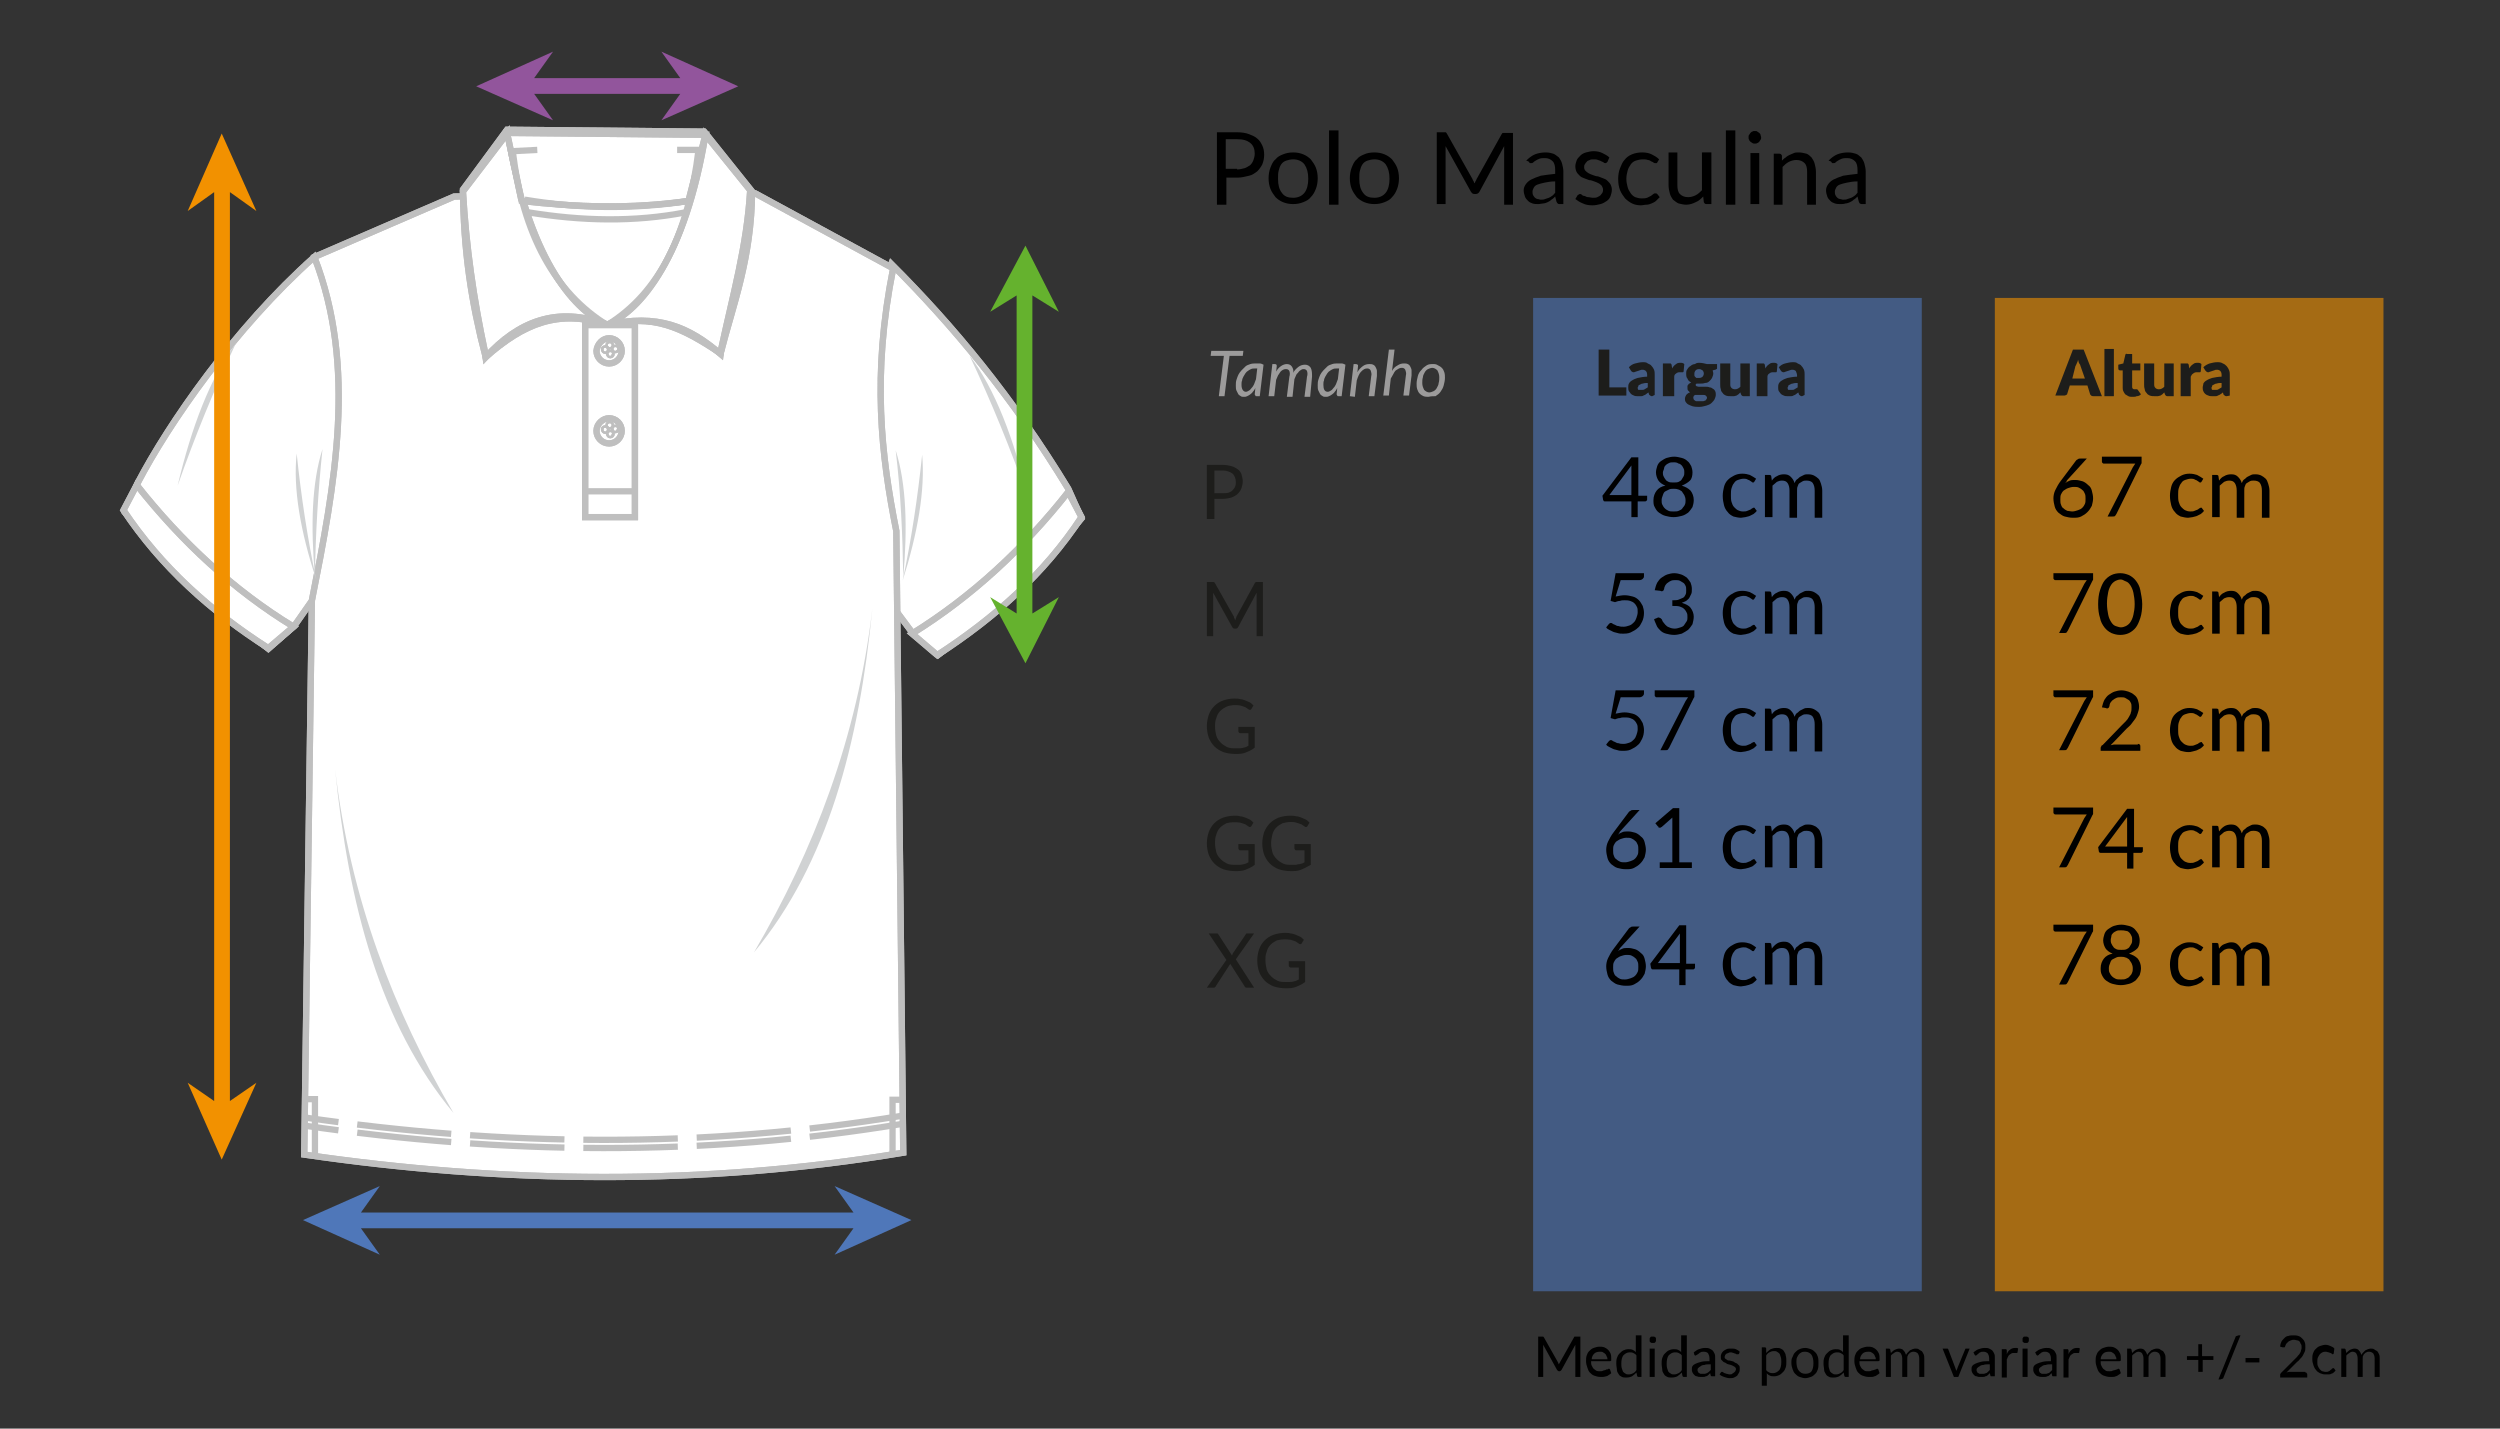 <?xml version="1.0" encoding="utf-8"?>
<!-- Generator: Adobe Illustrator 28.3.0, SVG Export Plug-In . SVG Version: 6.00 Build 0)  -->
<svg version="1.1" id="Camada_1" xmlns="http://www.w3.org/2000/svg" xmlns:xlink="http://www.w3.org/1999/xlink" x="0px" y="0px"
	 viewBox="0 0 396.9 226.8" style="enable-background:new 0 0 396.9 226.8;" xml:space="preserve">
<rect x="0" y="0" width="396.9" height="226.8" fill="#333333" stroke="none"/>
<style type="text/css">
	.st0{fill-rule:evenodd;clip-rule:evenodd;fill:#FFFFFF;stroke:#BFBFBF;stroke-miterlimit:10;}
	.st1{fill:none;stroke:#BFBFBF;stroke-miterlimit:2.613;}
	.st2{fill:none;stroke:#BFBFBF;stroke-miterlimit:2.613;stroke-dasharray:15,3;}
	.st3{fill-rule:evenodd;clip-rule:evenodd;fill:#D0D2D3;}
	.st4{fill:#65B22E;}
	.st5{fill:#4F77B9;}
	.st6{fill:#F29100;}
	.st7{fill:#92559C;}
	.st8{opacity:0.6;fill:#F29100;enable-background:new    ;}
	.st9{opacity:0.6;fill:#4F77B9;enable-background:new    ;}
	.st10{fill:#9C9B9B;}
	.st11{fill:#1D1D1B;}
</style>
<g>
	<path class="st0" d="M141.9,96.5c-3.7-18.6-7.2-37.1-0.4-54.6c9.9,9.9,19.3,21.2,28.1,35.7l2.1,4.7c-7.5,9.1-13.9,14.8-22.8,21.7
		l-4.1-3.6L141.9,96.5z"/>
	<path class="st1" d="M141.9,96.5c-3.7-18.6-7.2-37.1-0.4-54.6c9.9,9.9,19.3,21.2,28.1,35.7l2.1,4.7c-7.5,9.1-13.9,14.8-22.8,21.7
		l-4.1-3.6L141.9,96.5z"/>
	<path class="st0" d="M148.8,104l-4-3.4c9.5-5.9,17.7-13.5,24.8-22.5l2.1,4C165.8,91.1,157.9,98.1,148.8,104"/>
	<path class="st1" d="M148.8,104l-4-3.4c9.5-5.9,17.7-13.5,24.8-22.5l2.1,4C165.8,91.1,157.9,98.1,148.8,104z"/>
	<path class="st0" d="M143.4,183c-31.8,5.3-63.5,4.9-95.1,0.3l1.4-101.5c4.3-13.5,3.5-25.1,0.2-41l22.2-9.6l47.8-0.5l21.9,11.9
		c-3.4,17-1.9,29.7,0.5,41.7L143.4,183z"/>
	<path class="st1" d="M143.4,183c-31.8,5.3-63.5,4.9-95.1,0.3l1.4-101.5c4.3-13.5,3.5-25.1,0.2-41l22.2-9.6l47.8-0.5l21.9,11.9
		c-3.4,17-1.9,29.7,0.5,41.7L143.4,183z"/>
	<path class="st0" d="M49.5,95.4c3.7-18.6,7.2-37.1,0.4-54.6C37.2,52.1,26.7,67.4,21.9,76.6l-2.1,4.7c7.5,9.1,13.9,14.8,22.8,21.7
		l4.1-3.6L49.5,95.4z"/>
	<path class="st1" d="M49.5,95.4c3.7-18.6,7.2-37.1,0.4-54.6C37.2,52.1,26.7,67.4,21.9,76.6l-2.1,4.7c7.5,9.1,13.9,14.8,22.8,21.7
		l4.1-3.6L49.5,95.4z"/>
	<path class="st0" d="M42.6,102.9l4-3.4C37.1,93.7,28.9,86.1,21.7,77l-2.1,4C25.6,90,33.5,97.1,42.6,102.9"/>
	<path class="st1" d="M42.6,102.9l4-3.4C37.1,93.7,28.9,86.1,21.7,77l-2.1,4C25.6,90,33.5,97.1,42.6,102.9z"/>
	<path class="st2" d="M143.4,178.4c-31.8,5.3-63.5,4.9-95.1,0.3"/>
	<path class="st2" d="M143.4,177.1c-31.8,5.3-63.5,4.9-95.1,0.3"/>
	<path class="st0" d="M96.4,51.6c-7.7-2.6-13.3-0.2-19.3,5.1c-2.3-8.8-3.5-16.9-3.6-26.6l7-9.5l31.3,0.3l7.6,9.5
		c-0.1,10.7-3,17.9-5,25.7C108.1,51.9,103.7,49.8,96.4,51.6z"/>
	<path class="st1" d="M96.4,51.6c-7.7-2.6-13.3-0.2-19.3,5.1c-2.3-8.8-3.5-16.9-3.6-26.6l7-9.5l31.3,0.3l7.6,9.5
		c-0.1,10.7-3,17.9-5,25.7C108.1,51.9,103.7,49.8,96.4,51.6z"/>
	<path class="st0" d="M73.5,30.4c0.5,8.8,1.7,17.1,3.5,25.5l0.1,0.8c5.1-5.6,11.3-8.2,19.2-5.2c-5.5-2.3-12.5-11.1-15.7-30.4
		L73.5,30.4z"/>
	<path class="st1" d="M73.5,30.4c0.5,8.8,1.7,17.1,3.5,25.5l0.1,0.8c5.1-5.6,11.3-8.2,19.2-5.2c-5.5-2.3-12.5-11.1-15.7-30.4
		L73.5,30.4z"/>
	<path class="st0" d="M119.1,30.2c-0.5,8.8-2.8,16.8-4.6,25.2l-0.1,0.8c-5-4.3-10-6.5-18.1-4.6c5.5-2.3,12.5-10.9,15.7-30.2
		L119.1,30.2z"/>
	<path class="st1" d="M119.1,30.2c-0.5,8.8-2.8,16.8-4.6,25.2l-0.1,0.8c-5-4.3-10-6.5-18.1-4.6c5.5-2.3,12.5-10.9,15.7-30.2
		L119.1,30.2z"/>
	<path class="st0" d="M82.8,31.9l-2.3-10.8l31.5,0.3l-2.7,10.5C100.2,33.2,91.4,32.9,82.8,31.9"/>
	<path class="st1" d="M82.8,31.9l-2.3-10.8l31.5,0.3l-2.7,10.5C100.2,33.2,91.4,32.9,82.8,31.9z"/>
	<rect x="92.9" y="51.6" class="st0" width="7.9" height="30.5"/>
	<rect x="92.9" y="51.6" class="st1" width="7.9" height="30.5"/>
	<path class="st1" d="M96.4,51.6c-8.3-5.1-13.4-14.4-15-27.6l3.9-0.2"/>
	<path class="st1" d="M83.3,31.7c8.3,1.4,17,1.6,26.1,0.2"/>
	<path class="st1" d="M83.8,33.7c8.5,1.4,16.9,1.6,25.1,0"/>
	<path class="st0" d="M96.7,66.4c1.1,0,2,0.9,2,2s-0.9,2-2,2c-1.1,0-2-0.9-2-2S95.7,66.4,96.7,66.4z"/>
	<path class="st1" d="M96.7,66.4c1.1,0,2,0.9,2,2s-0.9,2-2,2c-1.1,0-2-0.9-2-2S95.7,66.4,96.7,66.4z"/>
	<path class="st0" d="M96.8,67.3c0.1,0,0.2,0.1,0.2,0.2c0,0.1-0.1,0.2-0.2,0.2c-0.1,0-0.2-0.1-0.2-0.2
		C96.6,67.4,96.7,67.3,96.8,67.3z"/>
	<path class="st1" d="M96.8,67.3c0.1,0,0.2,0.1,0.2,0.2c0,0.1-0.1,0.2-0.2,0.2c-0.1,0-0.2-0.1-0.2-0.2
		C96.6,67.4,96.7,67.3,96.8,67.3z"/>
	<path class="st0" d="M96.9,68.7c0.1,0,0.2,0.1,0.2,0.2c0,0.1-0.1,0.2-0.2,0.2c-0.1,0-0.2-0.1-0.2-0.2
		C96.6,68.8,96.7,68.7,96.9,68.7z"/>
	<path class="st1" d="M96.9,68.7c0.1,0,0.2,0.1,0.2,0.2c0,0.1-0.1,0.2-0.2,0.2c-0.1,0-0.2-0.1-0.2-0.2
		C96.6,68.8,96.7,68.7,96.9,68.7z"/>
	<path class="st0" d="M96.1,68c0.1,0,0.2,0.1,0.2,0.2c0,0.1-0.1,0.2-0.2,0.2c-0.1,0-0.2-0.1-0.2-0.2C95.8,68.1,96,68,96.1,68z"/>
	<path class="st1" d="M96.1,68c0.1,0,0.2,0.1,0.2,0.2c0,0.1-0.1,0.2-0.2,0.2c-0.1,0-0.2-0.1-0.2-0.2C95.8,68.1,96,68,96.1,68z"/>
	<path class="st0" d="M97.7,67.9c0.1,0,0.2,0.1,0.2,0.2c0,0.1-0.1,0.2-0.2,0.2c-0.1,0-0.2-0.1-0.2-0.2C97.4,68,97.5,67.9,97.7,67.9z
		"/>
	<path class="st1" d="M97.7,67.9c0.1,0,0.2,0.1,0.2,0.2c0,0.1-0.1,0.2-0.2,0.2c-0.1,0-0.2-0.1-0.2-0.2C97.4,68,97.5,67.9,97.7,67.9z
		"/>
	<line class="st1" x1="92.9" y1="78" x2="100.7" y2="78"/>
	<polyline class="st2" points="48.2,174.5 50,174.5 50,183.3 	"/>
	<polyline class="st2" points="143.4,174.6 141.7,174.6 141.7,183.4 	"/>
	<path class="st1" d="M96.4,51.6c8.3-5.1,12.9-14.6,14.5-27.8h-3.4"/>
	<path class="st0" d="M96.7,53.7c1.1,0,2,0.9,2,2c0,1.1-0.9,2-2,2c-1.1,0-2-0.9-2-2C94.8,54.6,95.7,53.7,96.7,53.7z"/>
	<path class="st1" d="M96.7,53.7c1.1,0,2,0.9,2,2c0,1.1-0.9,2-2,2c-1.1,0-2-0.9-2-2C94.8,54.6,95.7,53.7,96.7,53.7z"/>
	<path class="st0" d="M96.8,54.6c0.1,0,0.2,0.1,0.2,0.2c0,0.1-0.1,0.2-0.2,0.2c-0.1,0-0.2-0.1-0.2-0.2
		C96.6,54.7,96.7,54.6,96.8,54.6z"/>
	<path class="st1" d="M96.8,54.6c0.1,0,0.2,0.1,0.2,0.2c0,0.1-0.1,0.2-0.2,0.2c-0.1,0-0.2-0.1-0.2-0.2
		C96.6,54.7,96.7,54.6,96.8,54.6z"/>
	<path class="st0" d="M96.9,56c0.1,0,0.2,0.1,0.2,0.2c0,0.1-0.1,0.2-0.2,0.2c-0.1,0-0.2-0.1-0.2-0.2C96.6,56.1,96.7,56,96.9,56z"/>
	<path class="st1" d="M96.9,56c0.1,0,0.2,0.1,0.2,0.2c0,0.1-0.1,0.2-0.2,0.2c-0.1,0-0.2-0.1-0.2-0.2C96.6,56.1,96.7,56,96.9,56z"/>
	<path class="st0" d="M96.1,55.3c0.1,0,0.2,0.1,0.2,0.2c0,0.1-0.1,0.2-0.2,0.2c-0.1,0-0.2-0.1-0.2-0.2C95.8,55.4,96,55.3,96.1,55.3z
		"/>
	<path class="st1" d="M96.1,55.3c0.1,0,0.2,0.1,0.2,0.2c0,0.1-0.1,0.2-0.2,0.2c-0.1,0-0.2-0.1-0.2-0.2C95.8,55.4,96,55.3,96.1,55.3z
		"/>
	<path class="st0" d="M97.7,55.2c0.1,0,0.2,0.1,0.2,0.2s-0.1,0.2-0.2,0.2c-0.1,0-0.2-0.1-0.2-0.2S97.5,55.2,97.7,55.2z"/>
	<path class="st1" d="M97.7,55.2c0.1,0,0.2,0.1,0.2,0.2s-0.1,0.2-0.2,0.2c-0.1,0-0.2-0.1-0.2-0.2S97.5,55.2,97.7,55.2z"/>
	<path class="st3" d="M138.5,96.6c-2.4,20.5-9.3,38.4-18.8,54.6C131.4,137.1,136.4,118,138.5,96.6"/>
	<path class="st3" d="M53.2,122.1c2.4,20.5,9.3,38.4,18.8,54.6C60.3,162.6,55.3,143.5,53.2,122.1"/>
	<path class="st3" d="M51.2,71.3C50.5,78,50.1,84.7,50,91.5C49.3,83.5,49.5,76.6,51.2,71.3"/>
	<path class="st3" d="M47.1,72c0.7,6.7,1.7,13.4,3.1,20C47.7,84.4,46.5,77.5,47.1,72"/>
	<path class="st3" d="M37.5,54.4c-3.5,7.4-6.6,15-9.3,22.7C30.4,67.8,33.4,59.9,37.5,54.4"/>
	<path class="st3" d="M142.2,71.5c0.8,6.7,1.1,13.4,1.2,20.2C144.1,83.8,143.9,76.8,142.2,71.5"/>
	<path class="st3" d="M146.4,72.2c-0.7,6.7-1.7,13.4-3.1,20C145.7,84.6,146.9,77.8,146.4,72.2"/>
	<path class="st3" d="M153.9,56.4c3.5,7.4,6.6,15,9.3,22.7C161,69.7,158,61.8,153.9,56.4"/>
</g>
<polygon class="st4" points="163.9,46.9 168.1,49.5 162.8,39 157.2,49.5 161.4,46.9 161.4,97.4 157.2,94.8 162.8,105.3 168.1,94.8 
	163.9,97.4 "/>
<polygon class="st5" points="57.3,192.5 60.3,188.3 48.1,193.7 60.3,199.2 57.3,195 135.5,195 132.5,199.2 144.7,193.7 132.5,188.3 
	135.5,192.5 "/>
<polygon class="st6" points="36.5,30.5 40.7,33.5 35.2,21.2 29.8,33.5 34,30.5 34,174.8 29.8,171.9 35.2,184.1 40.7,171.9 
	36.5,174.8 "/>
<polygon class="st7" points="84.8,12.4 87.8,8.2 75.6,13.7 87.8,19.1 84.8,14.9 108,14.9 105,19.1 117.2,13.7 105,8.2 108,12.4 "/>
<g>
	<rect x="316.7" y="47.3" class="st8" width="61.7" height="157.7"/>
	<rect x="243.4" y="47.3" class="st9" width="61.7" height="157.7"/>
</g>
<path class="st10" d="M197.4,55.7l-0.1,0.8h-2.1l-0.8,6.4h-0.9l0.8-6.4h-2.1l0.1-0.8H197.4z"/>
<path class="st10" d="M200,62.9h-0.5c-0.1,0-0.2,0-0.2-0.1s-0.1-0.1-0.1-0.2l0.1-1c-0.1,0.2-0.2,0.4-0.4,0.6
	c-0.1,0.2-0.3,0.3-0.4,0.4c-0.1,0.1-0.3,0.2-0.5,0.3c-0.2,0.1-0.3,0.1-0.5,0.1s-0.4,0-0.5-0.1c-0.2-0.1-0.3-0.2-0.4-0.3
	c-0.1-0.2-0.2-0.4-0.3-0.6s-0.1-0.5-0.1-0.8s0-0.6,0.1-0.9s0.2-0.6,0.3-0.8c0.1-0.2,0.3-0.5,0.5-0.7s0.4-0.4,0.6-0.6
	c0.2-0.2,0.5-0.3,0.8-0.4s0.6-0.1,0.9-0.1c0.2,0,0.4,0,0.6,0c0.2,0,0.4,0.1,0.6,0.2L200,62.9z M197.8,62.2c0.2,0,0.3-0.1,0.5-0.2
	s0.3-0.3,0.4-0.4c0.2-0.2,0.3-0.4,0.4-0.6c0.1-0.3,0.2-0.5,0.3-0.8l0.2-1.7c-0.1,0-0.1,0-0.2,0h-0.2c-0.2,0-0.4,0-0.6,0.1
	c-0.2,0.1-0.4,0.2-0.5,0.3c-0.2,0.1-0.3,0.3-0.4,0.4c-0.1,0.2-0.2,0.3-0.3,0.5s-0.2,0.4-0.2,0.6c-0.1,0.2-0.1,0.4-0.1,0.7
	C197.1,61.8,197.4,62.2,197.8,62.2L197.8,62.2z"/>
<path class="st10" d="M201.4,62.9l0.6-5.1h0.4c0.2,0,0.3,0.1,0.3,0.3l-0.1,0.9c0.2-0.4,0.5-0.7,0.8-0.9c0.3-0.2,0.6-0.3,0.9-0.3
	c0.3,0,0.6,0.1,0.8,0.4s0.3,0.7,0.2,1c0.2-0.4,0.5-0.7,0.9-1c0.3-0.2,0.6-0.3,1-0.3s0.7,0.2,0.9,0.5c0.2,0.4,0.2,0.9,0.2,1.4L208,63
	h-0.9l0.4-3.2c0.1-0.3,0.1-0.6,0-0.9c-0.1-0.2-0.3-0.3-0.5-0.3c-0.1,0-0.3,0-0.4,0.1c-0.2,0.1-0.3,0.2-0.4,0.3
	c-0.1,0.2-0.3,0.3-0.4,0.5c-0.1,0.2-0.2,0.5-0.3,0.7l0,0l-0.3,2.8h-0.9l0.4-3.2c0.1-0.3,0.1-0.6,0-0.9c-0.1-0.2-0.3-0.3-0.5-0.3
	s-0.3,0-0.5,0.1s-0.3,0.2-0.4,0.3c-0.1,0.2-0.3,0.4-0.4,0.6c-0.1,0.2-0.2,0.5-0.3,0.7l-0.3,2.6C202.3,62.9,201.4,62.9,201.4,62.9z"
	/>
<path class="st10" d="M213,62.9h-0.5c-0.1,0-0.2,0-0.2-0.1s-0.1-0.1-0.1-0.2l0.1-1c-0.1,0.2-0.2,0.4-0.4,0.6
	c-0.1,0.2-0.3,0.3-0.4,0.4c-0.1,0.1-0.3,0.2-0.5,0.3c-0.2,0.1-0.3,0.1-0.5,0.1s-0.4,0-0.5-0.1c-0.2-0.1-0.3-0.2-0.4-0.3
	c-0.1-0.2-0.2-0.4-0.3-0.6s-0.1-0.5-0.1-0.8s0-0.6,0.1-0.9s0.2-0.6,0.3-0.8c0.1-0.2,0.3-0.5,0.5-0.7s0.4-0.4,0.6-0.6
	c0.2-0.2,0.5-0.3,0.8-0.4s0.6-0.1,0.9-0.1c0.2,0,0.4,0,0.6,0c0.2,0,0.4,0.1,0.6,0.2L213,62.9z M210.8,62.2c0.2,0,0.3-0.1,0.5-0.2
	s0.3-0.3,0.4-0.4c0.2-0.2,0.3-0.4,0.4-0.6c0.1-0.3,0.2-0.5,0.3-0.8l0.2-1.7c-0.1,0-0.1,0-0.2,0h-0.2c-0.2,0-0.4,0-0.6,0.1
	c-0.2,0.1-0.4,0.2-0.5,0.3c-0.2,0.1-0.3,0.3-0.4,0.4c-0.1,0.2-0.2,0.3-0.3,0.5s-0.2,0.4-0.2,0.6c-0.1,0.2-0.1,0.4-0.1,0.7
	C210.1,61.8,210.3,62.2,210.8,62.2L210.8,62.2z"/>
<path class="st10" d="M214.3,62.9l0.6-5.1h0.4c0.1,0,0.3,0.1,0.3,0.2c0,0,0,0,0,0.1l-0.1,1c0.2-0.4,0.5-0.7,0.9-1
	c0.3-0.2,0.6-0.3,1-0.3c0.2,0,0.4,0,0.6,0.1c0.2,0.1,0.3,0.2,0.4,0.4c0.1,0.2,0.2,0.4,0.2,0.6c0,0.3,0,0.5,0,0.8l-0.4,3.2h-0.9
	l0.4-3.2c0.1-0.3,0-0.6-0.1-0.9c-0.1-0.2-0.3-0.3-0.5-0.3s-0.3,0-0.5,0.1s-0.3,0.2-0.5,0.4c-0.2,0.2-0.3,0.4-0.4,0.6
	c-0.1,0.2-0.2,0.5-0.3,0.8l-0.3,2.6L214.3,62.9z"/>
<path class="st10" d="M219.6,62.9l0.9-7.4h0.9l-0.4,3.4c0.2-0.4,0.5-0.7,0.9-0.9c0.3-0.2,0.6-0.3,1-0.3c0.2,0,0.4,0,0.6,0.1
	c0.2,0.1,0.3,0.2,0.4,0.4c0.1,0.2,0.2,0.4,0.2,0.6c0,0.3,0,0.5,0,0.8l-0.4,3.2h-0.9l0.4-3.2c0.1-0.3,0-0.6-0.1-0.9
	c-0.1-0.2-0.3-0.3-0.5-0.3s-0.3,0-0.5,0.1s-0.3,0.2-0.5,0.3c-0.2,0.2-0.3,0.4-0.4,0.6c-0.1,0.2-0.3,0.5-0.4,0.7l-0.3,2.7h-0.9V62.9z
	"/>
<path class="st10" d="M226.8,63c-0.3,0-0.5,0-0.8-0.1c-0.2-0.1-0.4-0.2-0.6-0.4c-0.2-0.2-0.3-0.4-0.4-0.7c-0.1-0.3-0.1-0.6-0.1-0.9
	c0-0.4,0.1-0.8,0.2-1.2c0.1-0.4,0.3-0.7,0.6-1c0.2-0.3,0.5-0.5,0.8-0.7s0.7-0.2,1-0.2s0.5,0,0.8,0.2c0.2,0.1,0.4,0.2,0.6,0.4
	c0.2,0.2,0.3,0.4,0.4,0.7c0.1,0.3,0.1,0.6,0.1,0.9c0,0.4-0.1,0.8-0.2,1.2c-0.1,0.4-0.3,0.7-0.5,1s-0.5,0.5-0.8,0.7
	C227.5,62.9,227.2,62.9,226.8,63z M226.9,62.3c0.2,0,0.5-0.1,0.7-0.2s0.4-0.3,0.5-0.5s0.3-0.5,0.3-0.8c0.1-0.3,0.1-0.6,0.1-0.9
	c0-0.4-0.1-0.7-0.3-1.1c-0.2-0.2-0.5-0.4-0.8-0.4c-0.2,0-0.5,0.1-0.7,0.2s-0.4,0.3-0.5,0.5s-0.3,0.5-0.3,0.8
	c-0.1,0.3-0.1,0.6-0.1,0.9c0,0.4,0.1,0.7,0.3,1.1C226.3,62.1,226.6,62.3,226.9,62.3z"/>
<path class="st11" d="M255.5,61.5h2.7v1.3h-4.4v-7.3h1.7L255.5,61.5L255.5,61.5z"/>
<path class="st11" d="M262.3,62.9c-0.1,0-0.2,0-0.3-0.1c-0.1-0.1-0.2-0.1-0.2-0.2l-0.1-0.3c-0.1,0.1-0.3,0.2-0.4,0.3
	c-0.1,0.1-0.2,0.1-0.4,0.2c-0.1,0.1-0.3,0.1-0.4,0.1c-0.2,0-0.3,0-0.5,0s-0.4,0-0.6-0.1s-0.3-0.1-0.5-0.3c-0.1-0.1-0.2-0.3-0.3-0.4
	c-0.1-0.2-0.1-0.4-0.1-0.6s0-0.4,0.1-0.6s0.3-0.4,0.5-0.5c0.3-0.2,0.6-0.3,0.9-0.4c0.5-0.1,1-0.2,1.5-0.2v-0.2c0-0.2,0-0.5-0.2-0.7
	c-0.1-0.1-0.3-0.2-0.5-0.2s-0.3,0-0.5,0.1c-0.1,0-0.2,0.1-0.3,0.1l-0.3,0.1c-0.1,0-0.2,0.1-0.3,0.1c-0.1,0-0.2,0-0.3-0.1
	c-0.1,0-0.1-0.1-0.2-0.2l-0.3-0.5c0.3-0.3,0.6-0.5,1-0.6s0.8-0.2,1.2-0.2c0.3,0,0.6,0,0.8,0.2c0.2,0.1,0.5,0.2,0.6,0.4
	c0.2,0.2,0.3,0.4,0.4,0.6c0.1,0.3,0.1,0.5,0.1,0.8v3.2L262.3,62.9z M260.6,61.9c0.2,0,0.4,0,0.5-0.1c0.2-0.1,0.3-0.2,0.5-0.3v-0.7
	c-0.3,0-0.5,0-0.8,0.1c-0.2,0-0.3,0.1-0.5,0.2c-0.1,0-0.2,0.1-0.2,0.2s-0.1,0.2-0.1,0.2c0,0.1,0,0.3,0.1,0.4
	C260.3,61.9,260.4,61.9,260.6,61.9z"/>
<path class="st11" d="M264,62.9v-5.2h1c0.1,0,0.1,0,0.2,0c0,0,0.1,0,0.1,0.1l0.1,0.1c0,0,0,0.1,0,0.2l0.1,0.4
	c0.1-0.3,0.3-0.5,0.6-0.7c0.2-0.2,0.5-0.2,0.7-0.2s0.4,0,0.6,0.2l-0.1,1.1c0,0.1,0,0.1-0.1,0.2c-0.1,0-0.1,0-0.2,0h-0.2h-0.1h-0.1
	c-0.2,0-0.4,0.1-0.5,0.2c-0.2,0.1-0.3,0.3-0.3,0.5v3.1L264,62.9z"/>
<path class="st11" d="M269.8,57.6c0.4,0,0.8,0.1,1.2,0.2h1.6v0.6c0,0.1,0,0.2-0.1,0.2c-0.1,0.1-0.2,0.1-0.2,0.1l-0.4,0.1
	c0,0.1,0.1,0.3,0.1,0.5s-0.1,0.5-0.2,0.7s-0.3,0.4-0.4,0.5c-0.2,0.2-0.4,0.3-0.7,0.3c-0.3,0.1-0.5,0.1-0.8,0.1c-0.2,0-0.3,0-0.5,0
	c-0.1,0-0.2,0.1-0.2,0.2s0.1,0.2,0.1,0.2c0.1,0,0.2,0.1,0.4,0.1c0.2,0,0.3,0,0.5,0h0.6c0.2,0,0.4,0,0.6,0.1c0.2,0,0.4,0.1,0.5,0.2
	c0.2,0.1,0.3,0.2,0.4,0.4c0.1,0.2,0.1,0.4,0.1,0.6s-0.1,0.5-0.2,0.7s-0.3,0.4-0.5,0.6c-0.2,0.2-0.5,0.3-0.8,0.4
	c-0.4,0.1-0.7,0.2-1.1,0.2s-0.7,0-1.1-0.1c-0.3-0.1-0.5-0.2-0.7-0.3c-0.2-0.1-0.3-0.3-0.4-0.4c-0.1-0.2-0.1-0.3-0.1-0.5
	s0.1-0.4,0.2-0.6c0.2-0.2,0.3-0.3,0.6-0.4c-0.1-0.1-0.2-0.2-0.3-0.3c-0.1-0.1-0.1-0.3-0.1-0.5c0-0.1,0-0.2,0-0.2
	c0-0.1,0.1-0.2,0.1-0.2c0.1-0.1,0.1-0.2,0.2-0.2c0.1-0.1,0.2-0.1,0.3-0.2c-0.3-0.1-0.5-0.3-0.6-0.6c-0.2-0.2-0.2-0.5-0.2-0.8
	c0-0.2,0-0.5,0.2-0.7c0.1-0.2,0.3-0.4,0.5-0.5c0.2-0.2,0.5-0.3,0.7-0.3C269.3,57.6,269.6,57.6,269.8,57.6z M271,63.1
	c0-0.1-0.1-0.2-0.2-0.3c-0.1-0.1-0.3-0.1-0.4-0.1h-0.6c-0.2,0-0.4,0-0.7,0c-0.1,0.1-0.2,0.1-0.2,0.2c-0.1,0.1-0.1,0.3,0,0.5
	c0,0.1,0.1,0.1,0.2,0.2s0.2,0.1,0.3,0.1c0.2,0,0.3,0,0.5,0s0.4,0,0.5,0s0.2-0.1,0.3-0.1c0.1,0,0.1-0.1,0.2-0.2
	C271,63.3,271,63.2,271,63.1L271,63.1z M269.8,60c0.2,0,0.4-0.1,0.5-0.2s0.2-0.3,0.2-0.5s-0.1-0.4-0.2-0.5c-0.2-0.1-0.3-0.2-0.5-0.2
	s-0.4,0-0.6,0.2c-0.1,0.1-0.2,0.3-0.2,0.5c0,0.1,0,0.2,0,0.3c0,0.1,0.1,0.2,0.1,0.2c0.1,0.1,0.1,0.1,0.2,0.2
	C269.6,60,269.7,60,269.8,60z"/>
<path class="st11" d="M274.7,57.7V61c0,0.2,0,0.4,0.2,0.6c0.1,0.1,0.3,0.2,0.5,0.2s0.3,0,0.5-0.1s0.3-0.2,0.4-0.3v-3.7h1.5v5.2h-1
	c-0.2,0-0.3-0.1-0.4-0.3l-0.1-0.3c-0.1,0.1-0.2,0.2-0.3,0.3c-0.1,0.1-0.2,0.1-0.3,0.2l-0.4,0.1c-0.2,0-0.3,0-0.5,0
	c-0.3,0-0.5,0-0.8-0.1c-0.2-0.1-0.4-0.2-0.5-0.4c-0.2-0.2-0.3-0.4-0.3-0.6c-0.1-0.3-0.1-0.5-0.1-0.8v-3.3H274.7z"/>
<path class="st11" d="M278.9,62.9v-5.2h0.9c0.1,0,0.1,0,0.2,0c0,0,0.1,0,0.1,0.1l0.1,0.1c0,0,0,0.1,0,0.2l0.1,0.4
	c0.1-0.3,0.3-0.5,0.6-0.7c0.2-0.2,0.5-0.2,0.7-0.2s0.4,0,0.6,0.2l-0.1,1.1c0,0.1,0,0.1-0.1,0.2c-0.1,0-0.1,0-0.2,0h-0.2h-0.1h-0.1
	c-0.2,0-0.4,0.1-0.5,0.2c-0.2,0.1-0.3,0.3-0.3,0.5v3.1L278.9,62.9z"/>
<path class="st11" d="M286.1,62.9c-0.1,0-0.2,0-0.3-0.1c-0.1-0.1-0.2-0.1-0.2-0.2l-0.1-0.3c-0.1,0.1-0.3,0.2-0.4,0.3
	c-0.1,0.1-0.2,0.1-0.4,0.2c-0.1,0.1-0.3,0.1-0.4,0.1c-0.2,0-0.3,0-0.5,0s-0.4,0-0.6-0.1s-0.3-0.1-0.5-0.3c-0.1-0.1-0.2-0.3-0.3-0.4
	c-0.1-0.2-0.1-0.4-0.1-0.6s0-0.4,0.1-0.6s0.3-0.4,0.5-0.5c0.3-0.2,0.6-0.3,0.9-0.4c0.5-0.1,1-0.2,1.5-0.2v-0.2
	c0-0.2-0.1-0.5-0.2-0.7c-0.1-0.1-0.3-0.2-0.5-0.2s-0.3,0-0.5,0.1c-0.1,0-0.2,0.1-0.3,0.1l-0.3,0.1c-0.1,0-0.2,0.1-0.3,0.1
	c-0.1,0-0.2,0-0.3-0.1c-0.1,0-0.1-0.1-0.2-0.2l-0.3-0.5c0.3-0.3,0.6-0.5,1-0.6s0.8-0.2,1.2-0.2c0.3,0,0.6,0,0.8,0.2
	c0.2,0.1,0.5,0.2,0.6,0.4c0.2,0.2,0.3,0.4,0.4,0.6c0.1,0.3,0.1,0.5,0.1,0.8v3.2L286.1,62.9z M284.4,61.9c0.2,0,0.4,0,0.5-0.1
	c0.2-0.1,0.3-0.2,0.5-0.3v-0.7c-0.3,0-0.5,0-0.8,0.1c-0.2,0-0.3,0.1-0.5,0.2c-0.1,0-0.2,0.1-0.2,0.2s-0.1,0.2-0.1,0.2
	c0,0.1,0,0.3,0.1,0.4C284.1,61.9,284.2,61.9,284.4,61.9z"/>
<path class="st11" d="M333.7,62.9h-1.3c-0.1,0-0.3,0-0.4-0.1s-0.2-0.2-0.2-0.3l-0.4-1.3h-2.8l-0.4,1.3c0,0.1-0.1,0.2-0.2,0.2
	c-0.1,0.1-0.2,0.1-0.4,0.1h-1.3l2.8-7.3h1.7L333.7,62.9z M329,60.1h2l-0.7-2c0-0.1-0.1-0.3-0.2-0.4s-0.1-0.4-0.2-0.6
	c0,0.2-0.1,0.4-0.2,0.6s-0.1,0.3-0.2,0.4L329,60.1z"/>
<path class="st11" d="M335.6,55.4v7.5h-1.5v-7.5H335.6z"/>
<path class="st11" d="M338.5,63c-0.2,0-0.4,0-0.6-0.1s-0.3-0.2-0.5-0.3c-0.1-0.1-0.2-0.3-0.3-0.5c-0.1-0.2-0.1-0.4-0.1-0.6v-2.7
	h-0.4c-0.2,0-0.3-0.1-0.3-0.3l0,0v-0.6l0.8-0.2l0.3-1.3c0-0.2,0.2-0.3,0.3-0.2h0.8v1.5h1.3v1.1h-1.3v2.6c0,0.1,0,0.2,0.1,0.3
	c0.1,0.1,0.2,0.1,0.2,0.1h0.1h0.1h0.1h0.1h0.1l0.1,0.1l0.5,0.7c-0.2,0.2-0.4,0.3-0.7,0.3C339.1,63,338.8,63,338.5,63z"/>
<path class="st11" d="M342,57.7V61c0,0.2,0,0.4,0.2,0.6c0.1,0.1,0.3,0.2,0.5,0.2s0.3,0,0.5-0.1s0.3-0.2,0.4-0.3v-3.7h1.5v5.2h-1
	c-0.2,0-0.3-0.1-0.4-0.3l-0.1-0.3c-0.1,0.1-0.2,0.2-0.3,0.3c-0.1,0.1-0.2,0.1-0.3,0.2l-0.4,0.1c-0.2,0-0.3,0-0.5,0
	c-0.3,0-0.5,0-0.8-0.1c-0.2-0.1-0.4-0.2-0.5-0.4c-0.2-0.2-0.3-0.4-0.3-0.6c-0.1-0.3-0.1-0.5-0.1-0.8v-3.3H342z"/>
<path class="st11" d="M346.2,62.9v-5.2h0.9h0.2c0,0,0.1,0,0.1,0.1l0.1,0.1c0,0,0,0.1,0,0.2l0.1,0.4c0.1-0.3,0.3-0.5,0.6-0.7
	c0.2-0.2,0.5-0.2,0.7-0.2s0.4,0,0.6,0.2l-0.1,1.1c0,0.1,0,0.1-0.1,0.2c-0.1,0-0.1,0-0.2,0h-0.2h-0.1h-0.1c-0.2,0-0.4,0.1-0.5,0.2
	c-0.2,0.1-0.3,0.3-0.4,0.5v3.1L346.2,62.9z"/>
<path class="st11" d="M353.5,62.9c-0.1,0-0.2,0-0.3-0.1c-0.1-0.1-0.2-0.1-0.2-0.2l-0.1-0.3c-0.1,0.1-0.2,0.2-0.4,0.3
	c-0.1,0.1-0.2,0.1-0.4,0.2c-0.1,0.1-0.3,0.1-0.4,0.1c-0.2,0-0.3,0-0.5,0s-0.4,0-0.6-0.1c-0.4-0.1-0.7-0.4-0.8-0.7
	c-0.1-0.2-0.1-0.4-0.1-0.6s0.1-0.4,0.1-0.6c0.1-0.2,0.3-0.4,0.5-0.5c0.3-0.2,0.6-0.3,0.9-0.4c0.5-0.1,1-0.2,1.5-0.2v-0.2
	c0-0.2,0-0.5-0.2-0.7c-0.1-0.1-0.3-0.2-0.5-0.2s-0.3,0-0.5,0.1l-0.3,0.1l-0.3,0.1c-0.1,0-0.2,0.1-0.3,0.1c-0.1,0-0.2,0-0.3-0.1
	c-0.1-0.1-0.1-0.1-0.2-0.2l-0.3-0.5c0.3-0.3,0.7-0.5,1-0.6c0.4-0.1,0.8-0.2,1.2-0.2c0.3,0,0.6,0,0.9,0.2c0.5,0.2,0.8,0.6,1,1.1
	c0.1,0.3,0.1,0.5,0.1,0.8v3.2L353.5,62.9z M351.7,61.9c0.2,0,0.4,0,0.5-0.1c0.2-0.1,0.3-0.2,0.5-0.3v-0.7c-0.3,0-0.5,0-0.8,0.1
	c-0.2,0-0.3,0.1-0.5,0.2c-0.1,0-0.2,0.1-0.2,0.2s-0.1,0.2-0.1,0.2c0,0.1,0,0.3,0.1,0.4C351.4,61.9,351.5,61.9,351.7,61.9z"/>
<g>
	<path d="M196.4,21c0.7,0,1.4,0.1,1.9,0.3c0.5,0.2,1,0.4,1.3,0.7c0.4,0.3,0.6,0.7,0.8,1.1s0.3,0.9,0.3,1.5c0,0.5-0.1,1-0.3,1.5
		c-0.2,0.4-0.5,0.8-0.8,1.1c-0.4,0.3-0.8,0.6-1.3,0.7s-1.1,0.3-1.8,0.3h-1.8v4.3h-1.5V21H196.4z M196.4,26.9c0.4,0,0.8-0.1,1.2-0.2
		c0.3-0.1,0.6-0.3,0.9-0.5c0.2-0.2,0.4-0.5,0.5-0.8s0.2-0.6,0.2-1c0-0.7-0.2-1.3-0.7-1.7s-1.1-0.6-2.1-0.6h-1.8v4.7H196.4z"/>
	<path d="M205.3,24.2c0.6,0,1.1,0.1,1.6,0.3s0.9,0.5,1.2,0.8c0.3,0.4,0.6,0.8,0.8,1.3s0.3,1.1,0.3,1.7c0,0.6-0.1,1.2-0.3,1.7
		c-0.2,0.5-0.4,0.9-0.8,1.3c-0.3,0.4-0.7,0.6-1.2,0.8c-0.5,0.2-1,0.3-1.6,0.3c-0.6,0-1.1-0.1-1.6-0.3c-0.5-0.2-0.9-0.5-1.2-0.8
		c-0.3-0.4-0.6-0.8-0.8-1.3c-0.2-0.5-0.3-1.1-0.3-1.7c0-0.6,0.1-1.2,0.3-1.7s0.4-1,0.8-1.3c0.3-0.4,0.7-0.6,1.2-0.8
		C204.2,24.3,204.7,24.2,205.3,24.2z M205.3,31.4c0.8,0,1.4-0.3,1.8-0.8c0.4-0.5,0.6-1.3,0.6-2.2c0-1-0.2-1.7-0.6-2.3
		c-0.4-0.5-1-0.8-1.8-0.8c-0.4,0-0.8,0.1-1.1,0.2s-0.6,0.3-0.8,0.6c-0.2,0.3-0.3,0.6-0.4,1c-0.1,0.4-0.1,0.8-0.1,1.3
		c0,1,0.2,1.7,0.6,2.2C203.9,31.2,204.5,31.4,205.3,31.4z"/>
	<path d="M212.5,20.7v11.8H211V20.7H212.5z"/>
	<path d="M218.2,24.2c0.6,0,1.1,0.1,1.6,0.3s0.9,0.5,1.2,0.8c0.3,0.4,0.6,0.8,0.8,1.3s0.3,1.1,0.3,1.7c0,0.6-0.1,1.2-0.3,1.7
		c-0.2,0.5-0.4,0.9-0.8,1.3c-0.3,0.4-0.7,0.6-1.2,0.8c-0.5,0.2-1,0.3-1.6,0.3c-0.6,0-1.1-0.1-1.6-0.3c-0.5-0.2-0.9-0.5-1.2-0.8
		c-0.3-0.4-0.6-0.8-0.8-1.3c-0.2-0.5-0.3-1.1-0.3-1.7c0-0.6,0.1-1.2,0.3-1.7s0.4-1,0.8-1.3c0.3-0.4,0.7-0.6,1.2-0.8
		C217,24.3,217.6,24.2,218.2,24.2z M218.2,31.4c0.8,0,1.4-0.3,1.8-0.8c0.4-0.5,0.6-1.3,0.6-2.2c0-1-0.2-1.7-0.6-2.3
		c-0.4-0.5-1-0.8-1.8-0.8c-0.4,0-0.8,0.1-1.1,0.2s-0.6,0.3-0.8,0.6c-0.2,0.3-0.3,0.6-0.4,1c-0.1,0.4-0.1,0.8-0.1,1.3
		c0,1,0.2,1.7,0.6,2.2C216.8,31.2,217.4,31.4,218.2,31.4z"/>
	<path d="M240.2,21v11.5h-1.4V24c0-0.1,0-0.2,0-0.4c0-0.1,0-0.3,0-0.4l-3.9,7.2c-0.1,0.2-0.3,0.4-0.6,0.4h-0.2
		c-0.3,0-0.4-0.1-0.6-0.4l-4-7.2c0,0.3,0,0.5,0,0.8v8.4h-1.4V21h1.1c0.1,0,0.2,0,0.3,0c0.1,0,0.1,0.1,0.2,0.2l4,7.1
		c0.1,0.1,0.1,0.3,0.2,0.4c0.1,0.1,0.1,0.3,0.2,0.4c0.1-0.1,0.1-0.3,0.2-0.4c0.1-0.1,0.1-0.3,0.2-0.4l3.9-7c0.1-0.1,0.1-0.2,0.2-0.2
		c0.1,0,0.2,0,0.3,0H240.2z"/>
	<path d="M242.3,25.5c0.4-0.4,0.9-0.8,1.4-1c0.5-0.2,1.1-0.3,1.7-0.3c0.5,0,0.9,0.1,1.2,0.2s0.6,0.4,0.9,0.6c0.2,0.3,0.4,0.6,0.5,1
		c0.1,0.4,0.2,0.8,0.2,1.2v5.2h-0.6c-0.1,0-0.2,0-0.3-0.1s-0.1-0.1-0.2-0.3l-0.2-0.8c-0.2,0.2-0.4,0.4-0.6,0.5
		c-0.2,0.2-0.4,0.3-0.6,0.4c-0.2,0.1-0.5,0.2-0.7,0.2s-0.5,0.1-0.8,0.1c-0.3,0-0.6,0-0.9-0.1s-0.5-0.2-0.7-0.4
		c-0.2-0.2-0.4-0.4-0.5-0.7c-0.1-0.3-0.2-0.6-0.2-1c0-0.3,0.1-0.6,0.3-0.9c0.2-0.3,0.5-0.6,0.9-0.8c0.4-0.2,0.9-0.4,1.5-0.6
		c0.6-0.1,1.4-0.2,2.3-0.3v-0.6c0-0.6-0.1-1.1-0.4-1.4s-0.7-0.5-1.2-0.5c-0.4,0-0.6,0-0.9,0.1s-0.4,0.2-0.6,0.3s-0.3,0.2-0.4,0.3
		c-0.1,0.1-0.2,0.1-0.4,0.1c-0.1,0-0.2,0-0.2-0.1s-0.1-0.1-0.2-0.2L242.3,25.5z M246.9,28.8c-0.7,0-1.2,0.1-1.7,0.2
		c-0.5,0.1-0.8,0.2-1.1,0.3c-0.3,0.1-0.5,0.3-0.6,0.5c-0.1,0.2-0.2,0.4-0.2,0.6c0,0.2,0,0.4,0.1,0.6c0.1,0.2,0.2,0.3,0.3,0.4
		s0.3,0.2,0.4,0.2c0.2,0,0.3,0.1,0.5,0.1c0.3,0,0.5,0,0.7-0.1c0.2-0.1,0.4-0.1,0.6-0.2s0.4-0.2,0.5-0.3c0.2-0.1,0.3-0.3,0.5-0.5
		V28.8z"/>
	<path d="M255.2,25.7c-0.1,0.1-0.2,0.2-0.3,0.2c-0.1,0-0.2,0-0.3-0.1c-0.1-0.1-0.2-0.1-0.4-0.2c-0.1-0.1-0.3-0.1-0.5-0.2
		c-0.2-0.1-0.4-0.1-0.7-0.1c-0.2,0-0.5,0-0.6,0.1c-0.2,0.1-0.4,0.1-0.5,0.3c-0.1,0.1-0.2,0.2-0.3,0.4c-0.1,0.1-0.1,0.3-0.1,0.5
		c0,0.2,0.1,0.4,0.2,0.5c0.1,0.1,0.3,0.3,0.5,0.4c0.2,0.1,0.4,0.2,0.7,0.3c0.3,0.1,0.5,0.2,0.8,0.2c0.3,0.1,0.5,0.2,0.8,0.3
		c0.3,0.1,0.5,0.2,0.7,0.4c0.2,0.2,0.4,0.4,0.5,0.6s0.2,0.5,0.2,0.8c0,0.4-0.1,0.7-0.2,1s-0.3,0.6-0.6,0.8c-0.3,0.2-0.6,0.4-1,0.5
		c-0.4,0.1-0.8,0.2-1.3,0.2c-0.6,0-1.1-0.1-1.5-0.3c-0.5-0.2-0.8-0.4-1.2-0.7l0.3-0.5c0-0.1,0.1-0.1,0.2-0.2c0.1,0,0.1-0.1,0.2-0.1
		c0.1,0,0.2,0,0.3,0.1c0.1,0.1,0.2,0.2,0.4,0.2s0.3,0.2,0.6,0.2s0.5,0.1,0.8,0.1c0.3,0,0.5,0,0.7-0.1c0.2-0.1,0.4-0.2,0.5-0.3
		s0.2-0.3,0.3-0.4c0.1-0.2,0.1-0.3,0.1-0.5c0-0.2-0.1-0.4-0.2-0.6c-0.1-0.1-0.3-0.3-0.5-0.4s-0.4-0.2-0.7-0.3
		c-0.3-0.1-0.5-0.2-0.8-0.2c-0.3-0.1-0.5-0.2-0.8-0.3c-0.3-0.1-0.5-0.2-0.7-0.4c-0.2-0.2-0.4-0.4-0.5-0.6c-0.1-0.2-0.2-0.5-0.2-0.9
		c0-0.3,0.1-0.6,0.2-0.9s0.3-0.5,0.6-0.8c0.2-0.2,0.5-0.4,0.9-0.5c0.4-0.1,0.8-0.2,1.2-0.2c0.5,0,1,0.1,1.4,0.3
		c0.4,0.2,0.8,0.4,1.1,0.7L255.2,25.7z"/>
	<path d="M263.1,25.8c0,0.1-0.1,0.1-0.1,0.1c0,0-0.1,0-0.2,0c-0.1,0-0.2,0-0.3-0.1c-0.1-0.1-0.2-0.1-0.4-0.2
		c-0.1-0.1-0.3-0.2-0.5-0.2c-0.2-0.1-0.5-0.1-0.8-0.1c-0.4,0-0.8,0.1-1.1,0.2c-0.3,0.1-0.6,0.3-0.8,0.6c-0.2,0.3-0.4,0.6-0.5,1
		c-0.1,0.4-0.2,0.8-0.2,1.3c0,0.5,0.1,0.9,0.2,1.3c0.1,0.4,0.3,0.7,0.5,1c0.2,0.3,0.5,0.5,0.7,0.6c0.3,0.1,0.6,0.2,1,0.2
		c0.3,0,0.6,0,0.9-0.1c0.2-0.1,0.4-0.2,0.6-0.3c0.1-0.1,0.3-0.2,0.4-0.3s0.2-0.1,0.3-0.1c0.1,0,0.2,0,0.3,0.1l0.4,0.5
		c-0.2,0.2-0.4,0.4-0.6,0.6c-0.2,0.2-0.5,0.3-0.7,0.4s-0.5,0.2-0.8,0.2s-0.6,0.1-0.9,0.1c-0.5,0-1-0.1-1.4-0.3
		c-0.4-0.2-0.8-0.5-1.1-0.8c-0.3-0.4-0.6-0.8-0.8-1.3c-0.2-0.5-0.3-1.1-0.3-1.8c0-0.6,0.1-1.2,0.3-1.7s0.4-1,0.7-1.3
		c0.3-0.4,0.7-0.7,1.2-0.9s1-0.3,1.6-0.3c0.6,0,1.1,0.1,1.5,0.3c0.4,0.2,0.8,0.4,1.2,0.8L263.1,25.8z"/>
	<path d="M271.7,24.3v8.1h-0.8c-0.2,0-0.3-0.1-0.4-0.3l-0.1-0.9c-0.4,0.4-0.7,0.7-1.2,0.9c-0.4,0.2-0.9,0.4-1.5,0.4
		c-0.4,0-0.8-0.1-1.2-0.2c-0.3-0.1-0.6-0.4-0.9-0.6c-0.2-0.3-0.4-0.6-0.5-1c-0.1-0.4-0.2-0.8-0.2-1.3v-5.2h1.4v5.2
		c0,0.6,0.1,1.1,0.4,1.4c0.3,0.3,0.7,0.5,1.3,0.5c0.4,0,0.8-0.1,1.2-0.3c0.4-0.2,0.7-0.5,1-0.8v-6H271.7z"/>
	<path d="M275.5,20.7v11.8H274V20.7H275.5z"/>
	<path d="M279.6,21.8c0,0.1,0,0.3-0.1,0.4c-0.1,0.1-0.1,0.2-0.2,0.3s-0.2,0.2-0.3,0.2c-0.1,0.1-0.3,0.1-0.4,0.1s-0.3,0-0.4-0.1
		c-0.1-0.1-0.2-0.1-0.3-0.2s-0.2-0.2-0.2-0.3c-0.1-0.1-0.1-0.2-0.1-0.4s0-0.3,0.1-0.4c0.1-0.1,0.1-0.2,0.2-0.3s0.2-0.2,0.3-0.2
		c0.1-0.1,0.2-0.1,0.4-0.1s0.3,0,0.4,0.1s0.2,0.1,0.3,0.2s0.2,0.2,0.2,0.3C279.5,21.5,279.6,21.7,279.6,21.8z M279.3,24.3v8.1h-1.4
		v-8.1H279.3z"/>
	<path d="M282.9,25.5c0.2-0.2,0.4-0.4,0.6-0.5c0.2-0.2,0.4-0.3,0.6-0.4c0.2-0.1,0.5-0.2,0.7-0.3c0.2-0.1,0.5-0.1,0.8-0.1
		c0.4,0,0.8,0.1,1.2,0.2c0.3,0.1,0.6,0.4,0.8,0.6c0.2,0.3,0.4,0.6,0.5,1c0.1,0.4,0.2,0.8,0.2,1.3v5.2h-1.4v-5.2
		c0-0.6-0.1-1.1-0.4-1.4c-0.3-0.3-0.7-0.5-1.3-0.5c-0.4,0-0.8,0.1-1.2,0.3s-0.7,0.5-1,0.8v6h-1.4v-8.1h0.9c0.2,0,0.3,0.1,0.4,0.3
		L282.9,25.5z"/>
	<path d="M290.3,25.5c0.4-0.4,0.9-0.8,1.4-1c0.5-0.2,1.1-0.3,1.7-0.3c0.5,0,0.9,0.1,1.2,0.2c0.4,0.1,0.6,0.4,0.9,0.6
		c0.2,0.3,0.4,0.6,0.5,1c0.1,0.4,0.2,0.8,0.2,1.2v5.2h-0.6c-0.1,0-0.2,0-0.3-0.1c-0.1,0-0.1-0.1-0.2-0.3l-0.2-0.8
		c-0.2,0.2-0.4,0.4-0.6,0.5c-0.2,0.2-0.4,0.3-0.6,0.4c-0.2,0.1-0.5,0.2-0.7,0.2c-0.3,0.1-0.5,0.1-0.8,0.1c-0.3,0-0.6,0-0.9-0.1
		s-0.5-0.2-0.7-0.4c-0.2-0.2-0.4-0.4-0.5-0.7c-0.1-0.3-0.2-0.6-0.2-1c0-0.3,0.1-0.6,0.3-0.9c0.2-0.3,0.5-0.6,0.9-0.8
		c0.4-0.2,0.9-0.4,1.5-0.6c0.6-0.1,1.4-0.2,2.3-0.3v-0.6c0-0.6-0.1-1.1-0.4-1.4c-0.3-0.3-0.7-0.5-1.2-0.5c-0.4,0-0.6,0-0.9,0.1
		s-0.4,0.2-0.6,0.3s-0.3,0.2-0.4,0.3c-0.1,0.1-0.2,0.1-0.4,0.1c-0.1,0-0.2,0-0.2-0.1s-0.1-0.1-0.2-0.2L290.3,25.5z M294.9,28.8
		c-0.7,0-1.2,0.1-1.7,0.2c-0.5,0.1-0.8,0.2-1.1,0.3s-0.5,0.3-0.6,0.5c-0.1,0.2-0.2,0.4-0.2,0.6c0,0.2,0,0.4,0.1,0.6
		c0.1,0.2,0.2,0.3,0.3,0.4s0.3,0.2,0.4,0.2c0.2,0,0.3,0.1,0.5,0.1c0.3,0,0.5,0,0.7-0.1c0.2-0.1,0.4-0.1,0.6-0.2s0.4-0.2,0.5-0.3
		c0.2-0.1,0.3-0.3,0.5-0.5V28.8z"/>
</g>
<g>
	<path d="M250.9,212.2v6.4h-0.8v-4.7c0-0.1,0-0.1,0-0.2c0-0.1,0-0.1,0-0.2l-2.2,4c-0.1,0.1-0.2,0.2-0.3,0.2h-0.1
		c-0.1,0-0.2-0.1-0.3-0.2l-2.2-4c0,0.2,0,0.3,0,0.4v4.7h-0.8v-6.4h0.6c0.1,0,0.1,0,0.2,0c0,0,0.1,0.1,0.1,0.1l2.2,3.9
		c0,0.1,0.1,0.1,0.1,0.2c0,0.1,0.1,0.2,0.1,0.2c0-0.1,0.1-0.2,0.1-0.2s0.1-0.2,0.1-0.2l2.2-3.9c0-0.1,0.1-0.1,0.1-0.1
		c0,0,0.1,0,0.2,0H250.9z"/>
	<path d="M255.8,218c-0.1,0.1-0.2,0.2-0.4,0.3c-0.1,0.1-0.3,0.2-0.4,0.2s-0.3,0.1-0.5,0.1s-0.3,0-0.5,0c-0.3,0-0.6-0.1-0.9-0.2
		c-0.3-0.1-0.5-0.3-0.7-0.5c-0.2-0.2-0.3-0.5-0.4-0.8s-0.2-0.6-0.2-1c0-0.3,0-0.6,0.1-0.9c0.1-0.3,0.2-0.5,0.4-0.7
		c0.2-0.2,0.4-0.4,0.7-0.5c0.3-0.1,0.6-0.2,0.9-0.2c0.3,0,0.5,0,0.8,0.1c0.2,0.1,0.4,0.2,0.6,0.4c0.2,0.2,0.3,0.4,0.4,0.6
		c0.1,0.3,0.1,0.5,0.1,0.9c0,0.1,0,0.2,0,0.2c0,0-0.1,0.1-0.2,0.1h-3c0,0.3,0,0.5,0.1,0.7c0.1,0.2,0.2,0.4,0.3,0.5
		c0.1,0.1,0.3,0.2,0.4,0.3c0.2,0.1,0.4,0.1,0.6,0.1c0.2,0,0.4,0,0.5-0.1c0.1,0,0.3-0.1,0.4-0.1c0.1-0.1,0.2-0.1,0.3-0.1
		s0.1-0.1,0.2-0.1c0.1,0,0.1,0,0.2,0.1L255.8,218z M255.2,215.9c0-0.2,0-0.4-0.1-0.5c-0.1-0.2-0.1-0.3-0.2-0.4
		c-0.1-0.1-0.2-0.2-0.4-0.3c-0.1-0.1-0.3-0.1-0.5-0.1c-0.4,0-0.7,0.1-0.9,0.3c-0.2,0.2-0.4,0.5-0.4,0.9H255.2z"/>
	<path d="M260.6,212v6.6h-0.5c-0.1,0-0.2-0.1-0.2-0.2l-0.1-0.5c-0.2,0.2-0.4,0.4-0.7,0.6c-0.2,0.1-0.5,0.2-0.9,0.2
		c-0.3,0-0.5,0-0.7-0.1s-0.4-0.2-0.5-0.4s-0.3-0.4-0.3-0.7s-0.1-0.6-0.1-1c0-0.3,0-0.6,0.1-0.9c0.1-0.3,0.2-0.5,0.4-0.7
		c0.2-0.2,0.4-0.4,0.6-0.5c0.2-0.1,0.5-0.2,0.8-0.2c0.3,0,0.5,0,0.7,0.1s0.4,0.2,0.5,0.4V212H260.6z M259.8,215.2
		c-0.1-0.2-0.3-0.3-0.5-0.4c-0.2-0.1-0.4-0.1-0.6-0.1c-0.4,0-0.7,0.2-1,0.5c-0.2,0.3-0.3,0.7-0.3,1.3c0,0.3,0,0.5,0.1,0.8
		c0.1,0.2,0.1,0.4,0.2,0.5c0.1,0.1,0.2,0.2,0.4,0.3c0.1,0.1,0.3,0.1,0.5,0.1c0.3,0,0.5-0.1,0.7-0.2s0.4-0.3,0.5-0.5V215.2z"/>
	<path d="M262.9,212.7c0,0.1,0,0.2,0,0.2c0,0.1-0.1,0.1-0.1,0.2c-0.1,0.1-0.1,0.1-0.2,0.1c-0.1,0-0.1,0-0.2,0s-0.1,0-0.2,0
		c-0.1,0-0.1-0.1-0.2-0.1c-0.1-0.1-0.1-0.1-0.1-0.2c0-0.1,0-0.1,0-0.2c0-0.1,0-0.2,0-0.2c0-0.1,0.1-0.1,0.1-0.2
		c0.1-0.1,0.1-0.1,0.2-0.1c0.1,0,0.1,0,0.2,0s0.2,0,0.2,0c0.1,0,0.1,0.1,0.2,0.1c0.1,0.1,0.1,0.1,0.1,0.2
		C262.9,212.5,262.9,212.6,262.9,212.7z M262.7,214.1v4.5h-0.8v-4.5H262.7z"/>
	<path d="M267.8,212v6.6h-0.5c-0.1,0-0.2-0.1-0.2-0.2l-0.1-0.5c-0.2,0.2-0.4,0.4-0.7,0.6c-0.2,0.1-0.5,0.2-0.9,0.2
		c-0.3,0-0.5,0-0.7-0.1s-0.4-0.2-0.5-0.4s-0.3-0.4-0.3-0.7s-0.1-0.6-0.1-1c0-0.3,0-0.6,0.1-0.9c0.1-0.3,0.2-0.5,0.4-0.7
		c0.2-0.2,0.4-0.4,0.6-0.5c0.2-0.1,0.5-0.2,0.8-0.2c0.3,0,0.5,0,0.7,0.1s0.4,0.2,0.5,0.4V212H267.8z M267,215.2
		c-0.1-0.2-0.3-0.3-0.5-0.4c-0.2-0.1-0.4-0.1-0.6-0.1c-0.4,0-0.7,0.2-1,0.5c-0.2,0.3-0.3,0.7-0.3,1.3c0,0.3,0,0.5,0.1,0.8
		c0.1,0.2,0.1,0.4,0.2,0.5c0.1,0.1,0.2,0.2,0.4,0.3c0.1,0.1,0.3,0.1,0.5,0.1c0.3,0,0.5-0.1,0.7-0.2s0.4-0.3,0.5-0.5V215.2z"/>
	<path d="M268.9,214.7c0.3-0.2,0.5-0.4,0.8-0.5s0.6-0.2,1-0.2c0.3,0,0.5,0,0.7,0.1c0.2,0.1,0.4,0.2,0.5,0.3c0.1,0.1,0.2,0.3,0.3,0.5
		c0.1,0.2,0.1,0.4,0.1,0.7v2.9h-0.4c-0.1,0-0.1,0-0.2,0c0,0-0.1-0.1-0.1-0.1l-0.1-0.4c-0.1,0.1-0.2,0.2-0.3,0.3s-0.2,0.2-0.4,0.2
		c-0.1,0.1-0.3,0.1-0.4,0.1c-0.1,0-0.3,0-0.5,0c-0.2,0-0.3,0-0.5-0.1c-0.2,0-0.3-0.1-0.4-0.2c-0.1-0.1-0.2-0.2-0.3-0.4
		s-0.1-0.3-0.1-0.5c0-0.2,0-0.4,0.1-0.5c0.1-0.2,0.3-0.3,0.5-0.4c0.2-0.1,0.5-0.2,0.9-0.3c0.4-0.1,0.8-0.1,1.3-0.1v-0.4
		c0-0.4-0.1-0.6-0.2-0.8s-0.4-0.3-0.7-0.3c-0.2,0-0.4,0-0.5,0.1c-0.1,0-0.2,0.1-0.3,0.2c-0.1,0.1-0.2,0.1-0.3,0.2
		c-0.1,0-0.1,0.1-0.2,0.1c-0.1,0-0.1,0-0.1,0c0,0-0.1-0.1-0.1-0.1L268.9,214.7z M271.5,216.6c-0.4,0-0.7,0-0.9,0.1
		c-0.3,0-0.5,0.1-0.6,0.2c-0.2,0.1-0.3,0.2-0.4,0.3c-0.1,0.1-0.1,0.2-0.1,0.3c0,0.1,0,0.2,0.1,0.3c0,0.1,0.1,0.2,0.2,0.2
		c0.1,0.1,0.1,0.1,0.2,0.1s0.2,0,0.3,0c0.1,0,0.3,0,0.4,0s0.2-0.1,0.3-0.1c0.1-0.1,0.2-0.1,0.3-0.2s0.2-0.2,0.3-0.3V216.6z"/>
	<path d="M276.1,214.9c0,0.1-0.1,0.1-0.2,0.1c0,0-0.1,0-0.2,0s-0.1-0.1-0.2-0.1s-0.2-0.1-0.3-0.1c-0.1,0-0.2-0.1-0.4-0.1
		c-0.1,0-0.3,0-0.4,0.1c-0.1,0-0.2,0.1-0.3,0.1c-0.1,0.1-0.1,0.1-0.2,0.2c0,0.1-0.1,0.2-0.1,0.3c0,0.1,0,0.2,0.1,0.3
		c0.1,0.1,0.2,0.1,0.3,0.2c0.1,0.1,0.2,0.1,0.4,0.1c0.1,0,0.3,0.1,0.4,0.1s0.3,0.1,0.4,0.2c0.1,0.1,0.3,0.1,0.4,0.2
		c0.1,0.1,0.2,0.2,0.3,0.3c0.1,0.1,0.1,0.3,0.1,0.5c0,0.2,0,0.4-0.1,0.6c-0.1,0.2-0.2,0.3-0.3,0.5c-0.1,0.1-0.3,0.2-0.5,0.3
		c-0.2,0.1-0.5,0.1-0.7,0.1c-0.3,0-0.6-0.1-0.9-0.2c-0.3-0.1-0.5-0.2-0.7-0.4l0.2-0.3c0,0,0.1-0.1,0.1-0.1c0,0,0.1,0,0.1,0
		c0.1,0,0.1,0,0.2,0.1c0.1,0,0.1,0.1,0.2,0.1c0.1,0,0.2,0.1,0.3,0.1c0.1,0,0.3,0.1,0.5,0.1c0.2,0,0.3,0,0.4-0.1s0.2-0.1,0.3-0.2
		c0.1-0.1,0.1-0.1,0.2-0.2c0-0.1,0.1-0.2,0.1-0.3c0-0.1,0-0.2-0.1-0.3c-0.1-0.1-0.2-0.2-0.3-0.2c-0.1-0.1-0.2-0.1-0.4-0.2
		c-0.1,0-0.3-0.1-0.4-0.1s-0.3-0.1-0.4-0.2c-0.1-0.1-0.3-0.1-0.4-0.2c-0.1-0.1-0.2-0.2-0.3-0.3s-0.1-0.3-0.1-0.5
		c0-0.2,0-0.3,0.1-0.5c0.1-0.2,0.2-0.3,0.3-0.4c0.1-0.1,0.3-0.2,0.5-0.3s0.4-0.1,0.7-0.1c0.3,0,0.6,0,0.8,0.1
		c0.2,0.1,0.4,0.2,0.6,0.4L276.1,214.9z"/>
	<path d="M280.4,214.8c0.2-0.2,0.4-0.4,0.7-0.6c0.3-0.1,0.5-0.2,0.9-0.2c0.3,0,0.5,0,0.7,0.1c0.2,0.1,0.4,0.2,0.5,0.4
		c0.1,0.2,0.3,0.4,0.3,0.7c0.1,0.3,0.1,0.6,0.1,1c0,0.3,0,0.6-0.1,0.9c-0.1,0.3-0.2,0.5-0.4,0.7s-0.4,0.4-0.6,0.5
		c-0.2,0.1-0.5,0.2-0.8,0.2c-0.3,0-0.5,0-0.7-0.1s-0.4-0.2-0.5-0.4v2h-0.8v-6.1h0.5c0.1,0,0.2,0.1,0.2,0.2L280.4,214.8z
		 M280.4,217.5c0.1,0.2,0.3,0.3,0.5,0.4s0.4,0.1,0.6,0.1c0.4,0,0.7-0.2,1-0.5c0.2-0.3,0.3-0.7,0.3-1.3c0-0.3,0-0.5-0.1-0.8
		c-0.1-0.2-0.1-0.4-0.2-0.5c-0.1-0.1-0.2-0.2-0.4-0.3c-0.1-0.1-0.3-0.1-0.5-0.1c-0.3,0-0.5,0.1-0.7,0.2s-0.4,0.3-0.5,0.5V217.5z"/>
	<path d="M286.6,214c0.3,0,0.6,0.1,0.9,0.2c0.3,0.1,0.5,0.3,0.7,0.5c0.2,0.2,0.3,0.4,0.4,0.7c0.1,0.3,0.1,0.6,0.1,1
		c0,0.4,0,0.7-0.1,1c-0.1,0.3-0.2,0.5-0.4,0.7c-0.2,0.2-0.4,0.4-0.7,0.5c-0.3,0.1-0.6,0.2-0.9,0.2c-0.3,0-0.6-0.1-0.9-0.2
		s-0.5-0.3-0.7-0.5c-0.2-0.2-0.3-0.4-0.4-0.7c-0.1-0.3-0.2-0.6-0.2-1c0-0.4,0-0.7,0.2-1c0.1-0.3,0.2-0.5,0.4-0.7
		c0.2-0.2,0.4-0.4,0.7-0.5C285.9,214.1,286.2,214,286.6,214z M286.6,218.1c0.4,0,0.8-0.1,1-0.4c0.2-0.3,0.3-0.7,0.3-1.3
		c0-0.5-0.1-1-0.3-1.3s-0.6-0.5-1-0.5c-0.2,0-0.4,0-0.6,0.1c-0.2,0.1-0.3,0.2-0.4,0.3c-0.1,0.1-0.2,0.3-0.3,0.5
		c-0.1,0.2-0.1,0.5-0.1,0.7c0,0.5,0.1,1,0.3,1.3C285.8,217.9,286.1,218.1,286.6,218.1z"/>
	<path d="M293.5,212v6.6H293c-0.1,0-0.2-0.1-0.2-0.2l-0.1-0.5c-0.2,0.2-0.4,0.4-0.7,0.6c-0.2,0.1-0.5,0.2-0.9,0.2
		c-0.3,0-0.5,0-0.7-0.1c-0.2-0.1-0.4-0.2-0.5-0.4c-0.1-0.2-0.3-0.4-0.3-0.7s-0.1-0.6-0.1-1c0-0.3,0-0.6,0.1-0.9
		c0.1-0.3,0.2-0.5,0.4-0.7c0.2-0.2,0.4-0.4,0.6-0.5c0.2-0.1,0.5-0.2,0.8-0.2c0.3,0,0.5,0,0.7,0.1s0.4,0.2,0.5,0.4V212H293.5z
		 M292.7,215.2c-0.1-0.2-0.3-0.3-0.5-0.4c-0.2-0.1-0.4-0.1-0.6-0.1c-0.4,0-0.7,0.2-1,0.5c-0.2,0.3-0.3,0.7-0.3,1.3
		c0,0.3,0,0.5,0.1,0.8s0.1,0.4,0.2,0.5s0.2,0.2,0.4,0.3c0.1,0.1,0.3,0.1,0.5,0.1c0.3,0,0.5-0.1,0.7-0.2s0.4-0.3,0.5-0.5V215.2z"/>
	<path d="M298.4,218c-0.1,0.1-0.2,0.2-0.4,0.3c-0.1,0.1-0.3,0.2-0.4,0.2c-0.2,0.1-0.3,0.1-0.5,0.1s-0.3,0-0.5,0
		c-0.3,0-0.6-0.1-0.9-0.2c-0.3-0.1-0.5-0.3-0.7-0.5c-0.2-0.2-0.3-0.5-0.4-0.8c-0.1-0.3-0.2-0.6-0.2-1c0-0.3,0-0.6,0.1-0.9
		c0.1-0.3,0.2-0.5,0.4-0.7c0.2-0.2,0.4-0.4,0.7-0.5c0.3-0.1,0.6-0.2,0.9-0.2c0.3,0,0.5,0,0.8,0.1c0.2,0.1,0.4,0.2,0.6,0.4
		c0.2,0.2,0.3,0.4,0.4,0.6c0.1,0.3,0.1,0.5,0.1,0.9c0,0.1,0,0.2,0,0.2c0,0-0.1,0.1-0.2,0.1h-3c0,0.3,0,0.5,0.1,0.7
		c0.1,0.2,0.2,0.4,0.3,0.5s0.3,0.2,0.4,0.3s0.4,0.1,0.6,0.1c0.2,0,0.4,0,0.5-0.1c0.1,0,0.3-0.1,0.4-0.1s0.2-0.1,0.3-0.1
		s0.1-0.1,0.2-0.1c0.1,0,0.1,0,0.2,0.1L298.4,218z M297.8,215.9c0-0.2,0-0.4-0.1-0.5c-0.1-0.2-0.1-0.3-0.2-0.4s-0.2-0.2-0.4-0.3
		c-0.1-0.1-0.3-0.1-0.5-0.1c-0.4,0-0.7,0.1-0.9,0.3c-0.2,0.2-0.4,0.5-0.4,0.9H297.8z"/>
	<path d="M299.4,218.6v-4.5h0.5c0.1,0,0.2,0.1,0.2,0.2l0.1,0.5c0.2-0.2,0.4-0.4,0.6-0.5c0.2-0.1,0.5-0.2,0.7-0.2
		c0.3,0,0.6,0.1,0.7,0.3c0.2,0.2,0.3,0.4,0.4,0.7c0.1-0.2,0.2-0.3,0.3-0.4s0.2-0.2,0.3-0.3c0.1-0.1,0.3-0.1,0.4-0.2
		c0.1,0,0.3-0.1,0.4-0.1c0.2,0,0.5,0,0.6,0.1s0.3,0.2,0.5,0.3c0.1,0.1,0.2,0.3,0.3,0.5c0.1,0.2,0.1,0.5,0.1,0.7v2.9h-0.8v-2.9
		c0-0.4-0.1-0.6-0.2-0.8c-0.2-0.2-0.4-0.3-0.7-0.3c-0.1,0-0.3,0-0.4,0.1c-0.1,0-0.2,0.1-0.3,0.2c-0.1,0.1-0.2,0.2-0.2,0.3
		c-0.1,0.1-0.1,0.3-0.1,0.5v2.9h-0.8v-2.9c0-0.4-0.1-0.6-0.2-0.8c-0.1-0.2-0.4-0.3-0.6-0.3c-0.2,0-0.4,0.1-0.5,0.2
		c-0.2,0.1-0.3,0.2-0.5,0.4v3.4H299.4z"/>
	<path d="M312.7,214.1l-1.8,4.5h-0.7l-1.8-4.5h0.6c0.1,0,0.1,0,0.2,0c0,0,0.1,0.1,0.1,0.1l1.1,2.9c0,0.1,0.1,0.2,0.1,0.3
		c0,0.1,0.1,0.2,0.1,0.3c0-0.1,0-0.2,0.1-0.3c0-0.1,0.1-0.2,0.1-0.3l1.2-2.9c0,0,0-0.1,0.1-0.1c0,0,0.1,0,0.1,0H312.7z"/>
	<path d="M313.3,214.7c0.3-0.2,0.5-0.4,0.8-0.5c0.3-0.1,0.6-0.2,1-0.2c0.3,0,0.5,0,0.7,0.1c0.2,0.1,0.4,0.2,0.5,0.3
		c0.1,0.1,0.2,0.3,0.3,0.5c0.1,0.2,0.1,0.4,0.1,0.7v2.9h-0.4c-0.1,0-0.1,0-0.2,0s-0.1-0.1-0.1-0.1l-0.1-0.4
		c-0.1,0.1-0.2,0.2-0.3,0.3s-0.2,0.2-0.4,0.2c-0.1,0.1-0.3,0.1-0.4,0.1s-0.3,0-0.5,0c-0.2,0-0.3,0-0.5-0.1c-0.2,0-0.3-0.1-0.4-0.2
		c-0.1-0.1-0.2-0.2-0.3-0.4c-0.1-0.2-0.1-0.3-0.1-0.5c0-0.2,0-0.4,0.1-0.5c0.1-0.2,0.3-0.3,0.5-0.4s0.5-0.2,0.9-0.3
		c0.4-0.1,0.8-0.1,1.3-0.1v-0.4c0-0.4-0.1-0.6-0.2-0.8c-0.2-0.2-0.4-0.3-0.7-0.3c-0.2,0-0.4,0-0.5,0.1c-0.1,0-0.2,0.1-0.3,0.2
		c-0.1,0.1-0.2,0.1-0.2,0.2c-0.1,0-0.1,0.1-0.2,0.1c-0.1,0-0.1,0-0.1,0c0,0-0.1-0.1-0.1-0.1L313.3,214.7z M315.8,216.6
		c-0.4,0-0.7,0-0.9,0.1c-0.3,0-0.5,0.1-0.6,0.2c-0.2,0.1-0.3,0.2-0.4,0.3s-0.1,0.2-0.1,0.3c0,0.1,0,0.2,0.1,0.3
		c0,0.1,0.1,0.2,0.2,0.2c0.1,0.1,0.1,0.1,0.2,0.1s0.2,0,0.3,0c0.1,0,0.3,0,0.4,0s0.2-0.1,0.3-0.1s0.2-0.1,0.3-0.2s0.2-0.2,0.3-0.3
		V216.6z"/>
	<path d="M318.6,215c0.1-0.3,0.3-0.6,0.5-0.7c0.2-0.2,0.5-0.3,0.8-0.3c0.1,0,0.2,0,0.3,0c0.1,0,0.2,0.1,0.2,0.1l-0.1,0.6
		c0,0.1-0.1,0.1-0.1,0.1c0,0-0.1,0-0.2,0c-0.1,0-0.2,0-0.3,0c-0.1,0-0.3,0-0.4,0.1s-0.2,0.1-0.3,0.2s-0.2,0.2-0.2,0.3
		c-0.1,0.1-0.1,0.3-0.2,0.4v2.9h-0.8v-4.5h0.5c0.1,0,0.1,0,0.2,0c0,0,0.1,0.1,0.1,0.2L318.6,215z"/>
	<path d="M322.1,212.7c0,0.1,0,0.2,0,0.2c0,0.1-0.1,0.1-0.1,0.2c-0.1,0.1-0.1,0.1-0.2,0.1c-0.1,0-0.1,0-0.2,0s-0.1,0-0.2,0
		c-0.1,0-0.1-0.1-0.2-0.1c-0.1-0.1-0.1-0.1-0.1-0.2c0-0.1,0-0.1,0-0.2c0-0.1,0-0.2,0-0.2c0-0.1,0.1-0.1,0.1-0.2
		c0.1-0.1,0.1-0.1,0.2-0.1c0.1,0,0.1,0,0.2,0s0.2,0,0.2,0c0.1,0,0.1,0.1,0.2,0.1c0.1,0.1,0.1,0.1,0.1,0.2
		C322.1,212.5,322.1,212.6,322.1,212.7z M321.9,214.1v4.5h-0.8v-4.5H321.9z"/>
	<path d="M323.1,214.7c0.3-0.2,0.5-0.4,0.8-0.5c0.3-0.1,0.6-0.2,1-0.2c0.3,0,0.5,0,0.7,0.1c0.2,0.1,0.4,0.2,0.5,0.3
		c0.1,0.1,0.2,0.3,0.3,0.5c0.1,0.2,0.1,0.4,0.1,0.7v2.9h-0.4c-0.1,0-0.1,0-0.2,0s-0.1-0.1-0.1-0.1l-0.1-0.4
		c-0.1,0.1-0.2,0.2-0.3,0.3s-0.2,0.2-0.4,0.2c-0.1,0.1-0.3,0.1-0.4,0.1s-0.3,0-0.5,0c-0.2,0-0.3,0-0.5-0.1c-0.2,0-0.3-0.1-0.4-0.2
		c-0.1-0.1-0.2-0.2-0.3-0.4c-0.1-0.2-0.1-0.3-0.1-0.5c0-0.2,0-0.4,0.1-0.5c0.1-0.2,0.3-0.3,0.5-0.4s0.5-0.2,0.9-0.3
		c0.4-0.1,0.8-0.1,1.3-0.1v-0.4c0-0.4-0.1-0.6-0.2-0.8c-0.2-0.2-0.4-0.3-0.7-0.3c-0.2,0-0.4,0-0.5,0.1c-0.1,0-0.2,0.1-0.3,0.2
		c-0.1,0.1-0.2,0.1-0.2,0.2c-0.1,0-0.1,0.1-0.2,0.1c-0.1,0-0.1,0-0.1,0c0,0-0.1-0.1-0.1-0.1L323.1,214.7z M325.7,216.6
		c-0.4,0-0.7,0-0.9,0.1c-0.3,0-0.5,0.1-0.6,0.2c-0.2,0.1-0.3,0.2-0.4,0.3s-0.1,0.2-0.1,0.3c0,0.1,0,0.2,0.1,0.3
		c0,0.1,0.1,0.2,0.2,0.2c0.1,0.1,0.1,0.1,0.2,0.1s0.2,0,0.3,0c0.1,0,0.3,0,0.4,0s0.2-0.1,0.3-0.1s0.2-0.1,0.3-0.2s0.2-0.2,0.3-0.3
		V216.6z"/>
	<path d="M328.4,215c0.1-0.3,0.3-0.6,0.5-0.7c0.2-0.2,0.5-0.3,0.8-0.3c0.1,0,0.2,0,0.3,0c0.1,0,0.2,0.1,0.2,0.1l-0.1,0.6
		c0,0.1-0.1,0.1-0.1,0.1c0,0-0.1,0-0.2,0c-0.1,0-0.2,0-0.3,0c-0.1,0-0.3,0-0.4,0.1s-0.2,0.1-0.3,0.2s-0.2,0.2-0.2,0.3
		c-0.1,0.1-0.1,0.3-0.2,0.4v2.9h-0.8v-4.5h0.5c0.1,0,0.1,0,0.2,0c0,0,0.1,0.1,0.1,0.2L328.4,215z"/>
	<path d="M336.7,218c-0.1,0.1-0.2,0.2-0.4,0.3c-0.1,0.1-0.3,0.2-0.4,0.2c-0.2,0.1-0.3,0.1-0.5,0.1s-0.3,0-0.5,0
		c-0.3,0-0.6-0.1-0.9-0.2c-0.3-0.1-0.5-0.3-0.7-0.5c-0.2-0.2-0.3-0.5-0.4-0.8c-0.1-0.3-0.2-0.6-0.2-1c0-0.3,0-0.6,0.1-0.9
		c0.1-0.3,0.2-0.5,0.4-0.7c0.2-0.2,0.4-0.4,0.7-0.5c0.3-0.1,0.6-0.2,0.9-0.2c0.3,0,0.5,0,0.8,0.1c0.2,0.1,0.4,0.2,0.6,0.4
		c0.2,0.2,0.3,0.4,0.4,0.6c0.1,0.3,0.1,0.5,0.1,0.9c0,0.1,0,0.2,0,0.2c0,0-0.1,0.1-0.2,0.1h-3c0,0.3,0,0.5,0.1,0.7
		c0.1,0.2,0.2,0.4,0.3,0.5s0.3,0.2,0.4,0.3s0.4,0.1,0.6,0.1c0.2,0,0.4,0,0.5-0.1c0.1,0,0.3-0.1,0.4-0.1s0.2-0.1,0.3-0.1
		s0.1-0.1,0.2-0.1c0.1,0,0.1,0,0.2,0.1L336.7,218z M336,215.9c0-0.2,0-0.4-0.1-0.5c-0.1-0.2-0.1-0.3-0.2-0.4s-0.2-0.2-0.4-0.3
		c-0.1-0.1-0.3-0.1-0.5-0.1c-0.4,0-0.7,0.1-0.9,0.3c-0.2,0.2-0.4,0.5-0.4,0.9H336z"/>
	<path d="M337.7,218.6v-4.5h0.5c0.1,0,0.2,0.1,0.2,0.2l0.1,0.5c0.2-0.2,0.4-0.4,0.6-0.5c0.2-0.1,0.5-0.2,0.7-0.2
		c0.3,0,0.6,0.1,0.7,0.3c0.2,0.2,0.3,0.4,0.4,0.7c0.1-0.2,0.2-0.3,0.3-0.4s0.2-0.2,0.3-0.3c0.1-0.1,0.3-0.1,0.4-0.2
		c0.1,0,0.3-0.1,0.4-0.1c0.2,0,0.5,0,0.6,0.1s0.3,0.2,0.5,0.3c0.1,0.1,0.2,0.3,0.3,0.5c0.1,0.2,0.1,0.5,0.1,0.7v2.9h-0.8v-2.9
		c0-0.4-0.1-0.6-0.2-0.8c-0.2-0.2-0.4-0.3-0.7-0.3c-0.1,0-0.3,0-0.4,0.1c-0.1,0-0.2,0.1-0.3,0.2c-0.1,0.1-0.2,0.2-0.2,0.3
		c-0.1,0.1-0.1,0.3-0.1,0.5v2.9h-0.8v-2.9c0-0.4-0.1-0.6-0.2-0.8c-0.1-0.2-0.4-0.3-0.6-0.3c-0.2,0-0.4,0.1-0.5,0.2
		c-0.2,0.1-0.3,0.2-0.5,0.4v3.4H337.7z"/>
	<path d="M351.5,215.9h-1.8v1.9H349v-1.9h-1.8v-0.6h1.8v-1.9h0.6v1.9h1.8V215.9z"/>
	<path d="M353,218.7c0,0.1-0.1,0.2-0.2,0.2s-0.2,0.1-0.3,0.1h-0.3l2.7-6.7c0-0.1,0.1-0.2,0.2-0.2s0.2-0.1,0.3-0.1h0.3L353,218.7z"/>
	<path d="M356.5,215.6h2.2v0.7h-2.2V215.6z"/>
	<path d="M366,217.9c0.1,0,0.2,0,0.2,0.1c0.1,0.1,0.1,0.1,0.1,0.2v0.5H362v-0.3c0-0.1,0-0.1,0-0.2c0-0.1,0.1-0.1,0.1-0.2l2.1-2.1
		c0.2-0.2,0.3-0.3,0.5-0.5c0.1-0.2,0.3-0.3,0.4-0.5c0.1-0.2,0.2-0.3,0.2-0.5c0.1-0.2,0.1-0.3,0.1-0.5s0-0.4-0.1-0.5
		c-0.1-0.1-0.1-0.3-0.2-0.4c-0.1-0.1-0.2-0.2-0.4-0.2c-0.1,0-0.3-0.1-0.5-0.1c-0.2,0-0.3,0-0.5,0.1s-0.3,0.1-0.4,0.2
		s-0.2,0.2-0.3,0.3s-0.1,0.2-0.2,0.4c0,0.1-0.1,0.2-0.1,0.2c-0.1,0-0.1,0-0.3,0l-0.4-0.1c0-0.3,0.1-0.6,0.2-0.8
		c0.1-0.2,0.3-0.4,0.5-0.6c0.2-0.2,0.4-0.3,0.6-0.3c0.2-0.1,0.5-0.1,0.8-0.1c0.3,0,0.5,0,0.8,0.1s0.4,0.2,0.6,0.4s0.3,0.3,0.4,0.6
		c0.1,0.2,0.1,0.5,0.1,0.8c0,0.2,0,0.5-0.1,0.7s-0.2,0.4-0.3,0.6c-0.1,0.2-0.3,0.4-0.4,0.5s-0.3,0.4-0.5,0.5l-1.7,1.7
		c0.1,0,0.2-0.1,0.4-0.1c0.1,0,0.2,0,0.4,0H366z"/>
	<path d="M370.5,214.9C370.5,214.9,370.5,215,370.5,214.9c-0.1,0.1-0.1,0.1-0.2,0.1c0,0-0.1,0-0.1-0.1c-0.1,0-0.1-0.1-0.2-0.1
		c-0.1,0-0.2-0.1-0.3-0.1c-0.1,0-0.3-0.1-0.4-0.1c-0.2,0-0.4,0-0.6,0.1c-0.2,0.1-0.3,0.2-0.4,0.3c-0.1,0.1-0.2,0.3-0.3,0.5
		c-0.1,0.2-0.1,0.4-0.1,0.7c0,0.3,0,0.5,0.1,0.7s0.2,0.4,0.3,0.5c0.1,0.1,0.3,0.3,0.4,0.3s0.3,0.1,0.5,0.1c0.2,0,0.4,0,0.5-0.1
		c0.1,0,0.2-0.1,0.3-0.2s0.2-0.1,0.2-0.2c0.1,0,0.1-0.1,0.2-0.1c0.1,0,0.1,0,0.2,0.1l0.2,0.3c-0.1,0.1-0.2,0.2-0.3,0.3
		c-0.1,0.1-0.3,0.2-0.4,0.2c-0.1,0.1-0.3,0.1-0.5,0.1c-0.2,0-0.3,0-0.5,0c-0.3,0-0.5-0.1-0.8-0.2c-0.2-0.1-0.5-0.3-0.6-0.5
		c-0.2-0.2-0.3-0.4-0.4-0.7s-0.2-0.6-0.2-1c0-0.3,0-0.6,0.1-0.9c0.1-0.3,0.2-0.5,0.4-0.7c0.2-0.2,0.4-0.4,0.7-0.5s0.6-0.2,0.9-0.2
		c0.3,0,0.6,0.1,0.8,0.2s0.5,0.2,0.6,0.4L370.5,214.9z"/>
	<path d="M371.7,218.6v-4.5h0.5c0.1,0,0.2,0.1,0.2,0.2l0.1,0.5c0.2-0.2,0.4-0.4,0.6-0.5c0.2-0.1,0.5-0.2,0.7-0.2
		c0.3,0,0.6,0.1,0.7,0.3c0.2,0.2,0.3,0.4,0.4,0.7c0.1-0.2,0.2-0.3,0.3-0.4s0.2-0.2,0.3-0.3c0.1-0.1,0.3-0.1,0.4-0.2
		c0.1,0,0.3-0.1,0.4-0.1c0.2,0,0.5,0,0.6,0.1s0.3,0.2,0.5,0.3c0.1,0.1,0.2,0.3,0.3,0.5c0.1,0.2,0.1,0.5,0.1,0.7v2.9H377v-2.9
		c0-0.4-0.1-0.6-0.2-0.8c-0.2-0.2-0.4-0.3-0.7-0.3c-0.1,0-0.3,0-0.4,0.1c-0.1,0-0.2,0.1-0.3,0.2c-0.1,0.1-0.2,0.2-0.2,0.3
		c-0.1,0.1-0.1,0.3-0.1,0.5v2.9h-0.8v-2.9c0-0.4-0.1-0.6-0.2-0.8c-0.1-0.2-0.4-0.3-0.6-0.3c-0.2,0-0.4,0.1-0.5,0.2
		c-0.2,0.1-0.3,0.2-0.5,0.4v3.4H371.7z"/>
</g>
<g>
	<path class="st11" d="M192.8,79.2v3.2h-1.2v-8.6h2.5c0.5,0,1,0.1,1.4,0.2s0.7,0.3,1,0.5s0.5,0.5,0.6,0.8c0.1,0.4,0.2,0.7,0.2,1.1
		s-0.1,0.8-0.2,1.1c-0.1,0.3-0.3,0.6-0.6,0.9s-0.6,0.4-1,0.6c-0.4,0.1-0.9,0.2-1.4,0.2L192.8,79.2z M192.8,78.3h1.4
		c0.3,0,0.6,0,0.9-0.1c0.2-0.1,0.5-0.2,0.6-0.4c0.2-0.2,0.3-0.3,0.4-0.6c0.1-0.2,0.1-0.5,0.1-0.7c0-0.5-0.2-1-0.5-1.3
		c-0.4-0.3-1-0.5-1.5-0.5h-1.4V78.3z"/>
	<g>
		<path d="M328.3,76.1c-0.1,0.1-0.2,0.2-0.2,0.3s-0.2,0.2-0.2,0.3c0.2-0.2,0.5-0.3,0.7-0.4s0.6-0.1,0.9-0.1c0.4,0,0.7,0.1,1.1,0.2
			c0.3,0.1,0.6,0.3,0.9,0.6c0.3,0.2,0.5,0.5,0.6,0.9s0.2,0.8,0.2,1.2c0,0.4-0.1,0.8-0.2,1.2c-0.2,0.4-0.4,0.7-0.7,1
			c-0.3,0.3-0.6,0.5-1,0.7c-0.4,0.2-0.8,0.2-1.3,0.2c-0.5,0-0.9-0.1-1.3-0.2s-0.7-0.4-1-0.6c-0.3-0.3-0.5-0.6-0.6-1
			c-0.1-0.4-0.2-0.8-0.2-1.3c0-0.4,0.1-0.9,0.3-1.3s0.5-1,0.9-1.5l2.4-3.2c0.1-0.1,0.1-0.1,0.3-0.2c0.1-0.1,0.2-0.1,0.4-0.1h1
			L328.3,76.1z M329,81.2c0.3,0,0.6-0.1,0.9-0.2c0.3-0.1,0.5-0.2,0.7-0.4s0.3-0.4,0.4-0.6c0.1-0.2,0.1-0.5,0.1-0.8
			c0-0.3,0-0.6-0.1-0.8c-0.1-0.2-0.2-0.5-0.4-0.6c-0.2-0.2-0.4-0.3-0.6-0.4c-0.2-0.1-0.5-0.1-0.8-0.1c-0.3,0-0.6,0.1-0.9,0.2
			c-0.3,0.1-0.5,0.3-0.7,0.4c-0.2,0.2-0.3,0.4-0.4,0.6c-0.1,0.2-0.1,0.5-0.1,0.8c0,0.3,0,0.6,0.1,0.8c0.1,0.3,0.2,0.5,0.4,0.6
			c0.2,0.2,0.4,0.3,0.6,0.4C328.4,81.1,328.7,81.2,329,81.2z"/>
		<path d="M340,72.6v0.5c0,0.2,0,0.3,0,0.4s-0.1,0.2-0.1,0.2l-3.9,7.9c-0.1,0.1-0.1,0.2-0.2,0.3c-0.1,0.1-0.2,0.1-0.4,0.1h-0.8
			l4-7.8c0.1-0.1,0.1-0.2,0.2-0.3c0.1-0.1,0.1-0.2,0.2-0.3h-5c-0.1,0-0.1,0-0.2-0.1s-0.1-0.1-0.1-0.2v-0.8H340z"/>
		<path d="M349.5,76.5c0,0-0.1,0.1-0.1,0.1c0,0-0.1,0-0.1,0c-0.1,0-0.1,0-0.2-0.1c-0.1-0.1-0.2-0.1-0.3-0.2s-0.3-0.1-0.4-0.2
			c-0.2-0.1-0.4-0.1-0.6-0.1c-0.3,0-0.6,0.1-0.9,0.2s-0.5,0.3-0.6,0.5c-0.2,0.2-0.3,0.5-0.4,0.8c-0.1,0.3-0.1,0.7-0.1,1.1
			c0,0.4,0,0.8,0.1,1.1s0.2,0.6,0.4,0.8s0.4,0.4,0.6,0.5c0.2,0.1,0.5,0.2,0.8,0.2c0.3,0,0.5,0,0.7-0.1c0.2-0.1,0.3-0.1,0.5-0.2
			s0.2-0.2,0.3-0.2c0.1-0.1,0.2-0.1,0.2-0.1c0.1,0,0.2,0,0.2,0.1l0.3,0.4c-0.1,0.2-0.3,0.3-0.5,0.5c-0.2,0.1-0.4,0.2-0.6,0.3
			c-0.2,0.1-0.4,0.1-0.7,0.2c-0.2,0-0.5,0.1-0.7,0.1c-0.4,0-0.8-0.1-1.2-0.2c-0.4-0.2-0.7-0.4-0.9-0.7c-0.3-0.3-0.5-0.7-0.6-1.1
			s-0.2-0.9-0.2-1.5c0-0.5,0.1-1,0.2-1.4c0.1-0.4,0.3-0.8,0.6-1.1c0.3-0.3,0.6-0.5,1-0.7c0.4-0.2,0.8-0.3,1.3-0.3
			c0.5,0,0.9,0.1,1.2,0.2c0.4,0.2,0.7,0.4,1,0.6L349.5,76.5z"/>
		<path d="M351.2,82.1v-6.7h0.7c0.2,0,0.3,0.1,0.3,0.2l0.1,0.7c0.2-0.3,0.5-0.6,0.8-0.7c0.3-0.2,0.7-0.3,1.1-0.3
			c0.5,0,0.8,0.1,1.1,0.4s0.5,0.6,0.6,1c0.1-0.2,0.2-0.5,0.4-0.6s0.3-0.3,0.5-0.4c0.2-0.1,0.4-0.2,0.6-0.3c0.2-0.1,0.4-0.1,0.7-0.1
			c0.4,0,0.7,0.1,0.9,0.2s0.5,0.3,0.7,0.5c0.2,0.2,0.3,0.5,0.4,0.8s0.2,0.7,0.2,1.1v4.3h-1.2v-4.3c0-0.5-0.1-0.9-0.3-1.2
			c-0.2-0.3-0.6-0.4-1-0.4c-0.2,0-0.4,0-0.6,0.1c-0.2,0.1-0.3,0.2-0.5,0.3s-0.2,0.3-0.3,0.5c-0.1,0.2-0.1,0.4-0.1,0.7v4.3h-1.2v-4.3
			c0-0.5-0.1-0.9-0.3-1.2s-0.5-0.4-0.9-0.4c-0.3,0-0.6,0.1-0.8,0.2c-0.2,0.2-0.5,0.4-0.7,0.6v5H351.2z"/>
	</g>
	<g>
		<path d="M261.5,78.6v0.7c0,0.1,0,0.1-0.1,0.2c0,0-0.1,0.1-0.2,0.1H260v2.5h-1v-2.5h-4.2c-0.1,0-0.2,0-0.2-0.1
			c-0.1-0.1-0.1-0.1-0.1-0.2l-0.1-0.6l4.6-6.1h1.1v6.1H261.5z M259,78.6v-3.9c0-0.1,0-0.2,0-0.4c0-0.1,0-0.3,0-0.4l-3.5,4.7H259z"/>
		<path d="M267,77.1c0.6,0.2,1,0.4,1.4,0.8c0.3,0.4,0.5,0.9,0.5,1.5c0,0.4-0.1,0.8-0.2,1.1c-0.2,0.3-0.4,0.6-0.7,0.9
			c-0.3,0.2-0.6,0.4-1,0.5c-0.4,0.1-0.8,0.2-1.3,0.2s-0.9-0.1-1.3-0.2c-0.4-0.1-0.7-0.3-1-0.5s-0.5-0.5-0.7-0.9
			c-0.2-0.3-0.2-0.7-0.2-1.1c0-0.6,0.2-1.1,0.5-1.5c0.3-0.4,0.8-0.7,1.4-0.8c-0.5-0.2-0.9-0.5-1.1-0.8s-0.4-0.8-0.4-1.3
			c0-0.3,0.1-0.7,0.2-1c0.1-0.3,0.3-0.6,0.6-0.8c0.3-0.2,0.6-0.4,0.9-0.5c0.4-0.1,0.7-0.2,1.2-0.2c0.4,0,0.8,0.1,1.2,0.2
			c0.4,0.1,0.7,0.3,0.9,0.5c0.3,0.2,0.4,0.5,0.6,0.8c0.1,0.3,0.2,0.6,0.2,1c0,0.5-0.1,1-0.4,1.3S267.5,76.9,267,77.1z M265.7,81.2
			c0.3,0,0.6,0,0.8-0.1c0.2-0.1,0.5-0.2,0.6-0.4s0.3-0.3,0.4-0.6c0.1-0.2,0.1-0.5,0.1-0.7c0-0.3-0.1-0.6-0.2-0.8
			c-0.1-0.2-0.3-0.4-0.4-0.6c-0.2-0.1-0.4-0.3-0.6-0.3c-0.2-0.1-0.5-0.1-0.7-0.1s-0.5,0-0.7,0.1s-0.4,0.2-0.6,0.3
			c-0.2,0.1-0.3,0.3-0.4,0.6s-0.2,0.5-0.2,0.8c0,0.3,0,0.5,0.1,0.7c0.1,0.2,0.2,0.4,0.4,0.6s0.4,0.3,0.6,0.4
			C265.1,81.2,265.4,81.2,265.7,81.2z M265.7,73.4c-0.3,0-0.5,0-0.7,0.1c-0.2,0.1-0.4,0.2-0.5,0.3c-0.1,0.1-0.3,0.3-0.3,0.5
			S264,74.8,264,75c0,0.2,0,0.4,0.1,0.6s0.2,0.4,0.3,0.5c0.1,0.2,0.3,0.3,0.5,0.4c0.2,0.1,0.5,0.1,0.8,0.1s0.6,0,0.8-0.1
			c0.2-0.1,0.4-0.2,0.5-0.4c0.1-0.2,0.2-0.3,0.3-0.5c0.1-0.2,0.1-0.4,0.1-0.6c0-0.2,0-0.4-0.1-0.6c-0.1-0.2-0.2-0.4-0.3-0.5
			c-0.1-0.1-0.3-0.3-0.5-0.3C266.2,73.4,266,73.4,265.7,73.4z"/>
		<path d="M278.5,76.5c0,0-0.1,0.1-0.1,0.1c0,0-0.1,0-0.1,0c-0.1,0-0.1,0-0.2-0.1c-0.1-0.1-0.2-0.1-0.3-0.2s-0.3-0.1-0.4-0.2
			c-0.2-0.1-0.4-0.1-0.6-0.1c-0.3,0-0.6,0.1-0.9,0.2s-0.5,0.3-0.6,0.5c-0.2,0.2-0.3,0.5-0.4,0.8c-0.1,0.3-0.1,0.7-0.1,1.1
			c0,0.4,0,0.8,0.1,1.1s0.2,0.6,0.4,0.8s0.4,0.4,0.6,0.5c0.2,0.1,0.5,0.2,0.8,0.2c0.3,0,0.5,0,0.7-0.1c0.2-0.1,0.3-0.1,0.5-0.2
			s0.2-0.2,0.3-0.2c0.1-0.1,0.2-0.1,0.2-0.1c0.1,0,0.2,0,0.2,0.1l0.3,0.4c-0.1,0.2-0.3,0.3-0.5,0.5c-0.2,0.1-0.4,0.2-0.6,0.3
			c-0.2,0.1-0.4,0.1-0.7,0.2c-0.2,0-0.5,0.1-0.7,0.1c-0.4,0-0.8-0.1-1.2-0.2c-0.4-0.2-0.7-0.4-0.9-0.7c-0.3-0.3-0.5-0.7-0.6-1.1
			s-0.2-0.9-0.2-1.5c0-0.5,0.1-1,0.2-1.4c0.1-0.4,0.3-0.8,0.6-1.1c0.3-0.3,0.6-0.5,1-0.7c0.4-0.2,0.8-0.3,1.3-0.3
			c0.5,0,0.9,0.1,1.2,0.2c0.4,0.2,0.7,0.4,1,0.6L278.5,76.5z"/>
		<path d="M280.2,82.1v-6.7h0.7c0.2,0,0.3,0.1,0.3,0.2l0.1,0.7c0.2-0.3,0.5-0.6,0.8-0.7c0.3-0.2,0.7-0.3,1.1-0.3
			c0.5,0,0.8,0.1,1.1,0.4s0.5,0.6,0.6,1c0.1-0.2,0.2-0.5,0.4-0.6s0.3-0.3,0.5-0.4c0.2-0.1,0.4-0.2,0.6-0.3c0.2-0.1,0.4-0.1,0.7-0.1
			c0.4,0,0.7,0.1,0.9,0.2s0.5,0.3,0.7,0.5c0.2,0.2,0.3,0.5,0.4,0.8s0.2,0.7,0.2,1.1v4.3h-1.2v-4.3c0-0.5-0.1-0.9-0.3-1.2
			c-0.2-0.3-0.6-0.4-1-0.4c-0.2,0-0.4,0-0.6,0.1c-0.2,0.1-0.3,0.2-0.5,0.3s-0.2,0.3-0.3,0.5c-0.1,0.2-0.1,0.4-0.1,0.7v4.3h-1.2v-4.3
			c0-0.5-0.1-0.9-0.3-1.2s-0.5-0.4-0.9-0.4c-0.3,0-0.6,0.1-0.8,0.2c-0.2,0.2-0.5,0.4-0.7,0.6v5H280.2z"/>
	</g>
</g>
<g>
	<path class="st11" d="M196,98.2l0.1,0.3c0-0.1,0.1-0.2,0.1-0.3s0.1-0.2,0.1-0.3l2.9-5.3c0-0.1,0.1-0.1,0.2-0.2c0.1,0,0.2,0,0.2,0
		h0.9v8.6h-1v-6.6c0-0.1,0-0.2,0-0.3l-2.9,5.4c-0.1,0.2-0.2,0.3-0.4,0.3H196c-0.2,0-0.3-0.1-0.4-0.3l-3-5.4c0,0.1,0,0.2,0,0.3
		c0,0.1,0,0.2,0,0.3v6.3h-1v-8.6h0.9c0.1,0,0.2,0,0.2,0c0.1,0,0.1,0.1,0.2,0.2l3,5.3C195.9,98,195.9,98.1,196,98.2z"/>
	<g>
		<path d="M332.3,91.1v0.5c0,0.2,0,0.3,0,0.4s-0.1,0.2-0.1,0.2l-3.9,7.9c-0.1,0.1-0.1,0.2-0.2,0.3c-0.1,0.1-0.2,0.1-0.4,0.1h-0.8
			l4-7.8c0.1-0.1,0.1-0.2,0.2-0.3c0.1-0.1,0.1-0.2,0.2-0.3h-5c-0.1,0-0.1,0-0.2-0.1s-0.1-0.1-0.1-0.2v-0.8H332.3z"/>
		<path d="M340.1,95.9c0,0.8-0.1,1.6-0.3,2.2c-0.2,0.6-0.4,1.1-0.7,1.5s-0.7,0.7-1.1,0.9c-0.4,0.2-0.9,0.3-1.4,0.3
			c-0.5,0-0.9-0.1-1.4-0.3c-0.4-0.2-0.8-0.5-1.1-0.9c-0.3-0.4-0.6-0.9-0.7-1.5c-0.2-0.6-0.3-1.3-0.3-2.2c0-0.8,0.1-1.6,0.3-2.2
			s0.4-1.1,0.7-1.5c0.3-0.4,0.7-0.7,1.1-0.9c0.4-0.2,0.9-0.3,1.4-0.3c0.5,0,0.9,0.1,1.4,0.3c0.4,0.2,0.8,0.5,1.1,0.9
			c0.3,0.4,0.6,0.9,0.7,1.5S340.1,95.1,340.1,95.9z M338.9,95.9c0-0.7-0.1-1.3-0.2-1.8c-0.1-0.5-0.3-0.9-0.5-1.2
			c-0.2-0.3-0.4-0.5-0.7-0.6S337,92,336.7,92c-0.3,0-0.6,0.1-0.8,0.2s-0.5,0.3-0.7,0.6c-0.2,0.3-0.4,0.7-0.5,1.2
			c-0.1,0.5-0.2,1.1-0.2,1.8c0,0.7,0.1,1.3,0.2,1.8c0.1,0.5,0.3,0.9,0.5,1.2c0.2,0.3,0.4,0.5,0.7,0.6s0.6,0.2,0.8,0.2
			c0.3,0,0.6-0.1,0.8-0.2s0.5-0.3,0.7-0.6c0.2-0.3,0.4-0.7,0.5-1.2C338.8,97.2,338.9,96.6,338.9,95.9z"/>
		<path d="M349.5,95.1c0,0-0.1,0.1-0.1,0.1c0,0-0.1,0-0.1,0c-0.1,0-0.1,0-0.2-0.1c-0.1-0.1-0.2-0.1-0.3-0.2s-0.3-0.1-0.4-0.2
			c-0.2-0.1-0.4-0.1-0.6-0.1c-0.3,0-0.6,0.1-0.9,0.2s-0.5,0.3-0.6,0.5c-0.2,0.2-0.3,0.5-0.4,0.8c-0.1,0.3-0.1,0.7-0.1,1.1
			c0,0.4,0,0.8,0.1,1.1s0.2,0.6,0.4,0.8s0.4,0.4,0.6,0.5c0.2,0.1,0.5,0.2,0.8,0.2c0.3,0,0.5,0,0.7-0.1c0.2-0.1,0.3-0.1,0.5-0.2
			s0.2-0.2,0.3-0.2c0.1-0.1,0.2-0.1,0.2-0.1c0.1,0,0.2,0,0.2,0.1l0.3,0.4c-0.1,0.2-0.3,0.3-0.5,0.5c-0.2,0.1-0.4,0.2-0.6,0.3
			c-0.2,0.1-0.4,0.1-0.7,0.2c-0.2,0-0.5,0.1-0.7,0.1c-0.4,0-0.8-0.1-1.2-0.2c-0.4-0.2-0.7-0.4-0.9-0.7c-0.3-0.3-0.5-0.7-0.6-1.1
			s-0.2-0.9-0.2-1.5c0-0.5,0.1-1,0.2-1.4c0.1-0.4,0.3-0.8,0.6-1.1c0.3-0.3,0.6-0.5,1-0.7c0.4-0.2,0.8-0.3,1.3-0.3
			c0.5,0,0.9,0.1,1.2,0.2c0.4,0.2,0.7,0.4,1,0.6L349.5,95.1z"/>
		<path d="M351.2,100.6v-6.7h0.7c0.2,0,0.3,0.1,0.3,0.2l0.1,0.7c0.2-0.3,0.5-0.6,0.8-0.7c0.3-0.2,0.7-0.3,1.1-0.3
			c0.5,0,0.8,0.1,1.1,0.4s0.5,0.6,0.6,1c0.1-0.2,0.2-0.5,0.4-0.6s0.3-0.3,0.5-0.4c0.2-0.1,0.4-0.2,0.6-0.3c0.2-0.1,0.4-0.1,0.7-0.1
			c0.4,0,0.7,0.1,0.9,0.2s0.5,0.3,0.7,0.5c0.2,0.2,0.3,0.5,0.4,0.8s0.2,0.7,0.2,1.1v4.3h-1.2v-4.3c0-0.5-0.1-0.9-0.3-1.2
			c-0.2-0.3-0.6-0.4-1-0.4c-0.2,0-0.4,0-0.6,0.1c-0.2,0.1-0.3,0.2-0.5,0.3s-0.2,0.3-0.3,0.5c-0.1,0.2-0.1,0.4-0.1,0.7v4.3h-1.2v-4.3
			c0-0.5-0.1-0.9-0.3-1.2s-0.5-0.4-0.9-0.4c-0.3,0-0.6,0.1-0.8,0.2c-0.2,0.2-0.5,0.4-0.7,0.6v5H351.2z"/>
	</g>
	<g>
		<path d="M256.5,94.7c0.5-0.1,1-0.2,1.4-0.2c0.5,0,0.9,0.1,1.3,0.2c0.4,0.1,0.7,0.3,1,0.6s0.4,0.6,0.6,0.9c0.1,0.3,0.2,0.7,0.2,1.1
			c0,0.5-0.1,1-0.3,1.4c-0.2,0.4-0.4,0.8-0.7,1c-0.3,0.3-0.7,0.5-1.1,0.7c-0.4,0.2-0.9,0.2-1.3,0.2c-0.3,0-0.5,0-0.8-0.1
			c-0.3-0.1-0.5-0.1-0.7-0.2c-0.2-0.1-0.4-0.2-0.6-0.3c-0.2-0.1-0.4-0.2-0.5-0.4l0.4-0.5c0.1-0.1,0.2-0.2,0.3-0.2
			c0.1,0,0.2,0,0.3,0.1s0.2,0.1,0.4,0.2s0.3,0.2,0.6,0.2c0.2,0.1,0.5,0.1,0.8,0.1c0.3,0,0.6-0.1,0.9-0.2c0.3-0.1,0.5-0.3,0.7-0.5
			c0.2-0.2,0.3-0.4,0.4-0.7c0.1-0.3,0.2-0.6,0.2-0.9c0-0.3,0-0.6-0.1-0.8c-0.1-0.2-0.2-0.4-0.4-0.6c-0.2-0.2-0.4-0.3-0.7-0.4
			c-0.3-0.1-0.6-0.1-0.9-0.1c-0.2,0-0.5,0-0.7,0.1c-0.3,0-0.5,0.1-0.8,0.2l-0.7-0.2l0.8-4.4h4.5v0.5c0,0.2-0.1,0.3-0.2,0.4
			c-0.1,0.1-0.3,0.2-0.5,0.2h-3L256.5,94.7z"/>
		<path d="M262.7,93.7c0.1-0.4,0.2-0.8,0.4-1.2c0.2-0.3,0.4-0.6,0.7-0.8s0.6-0.4,0.9-0.5s0.7-0.2,1.1-0.2c0.4,0,0.8,0.1,1.1,0.2
			c0.3,0.1,0.6,0.3,0.9,0.5c0.2,0.2,0.4,0.5,0.6,0.8c0.1,0.3,0.2,0.6,0.2,1c0,0.3,0,0.6-0.1,0.8s-0.2,0.4-0.3,0.6
			c-0.1,0.2-0.3,0.3-0.5,0.5c-0.2,0.1-0.4,0.2-0.7,0.3c0.6,0.2,1.1,0.4,1.4,0.8s0.5,0.9,0.5,1.4c0,0.4-0.1,0.8-0.2,1.2
			c-0.2,0.3-0.4,0.6-0.7,0.9c-0.3,0.2-0.6,0.4-1,0.6c-0.4,0.1-0.8,0.2-1.2,0.2c-0.5,0-0.9-0.1-1.3-0.2c-0.4-0.1-0.7-0.3-0.9-0.5
			c-0.2-0.2-0.5-0.5-0.6-0.8s-0.3-0.6-0.4-1l0.5-0.2c0.1-0.1,0.3-0.1,0.4,0c0.1,0,0.2,0.1,0.3,0.2c0.1,0.1,0.1,0.3,0.2,0.4
			s0.2,0.3,0.4,0.5s0.3,0.3,0.6,0.4c0.2,0.1,0.5,0.2,0.9,0.2c0.3,0,0.6-0.1,0.9-0.2s0.5-0.2,0.6-0.4s0.3-0.4,0.4-0.6
			c0.1-0.2,0.1-0.4,0.1-0.6c0-0.3,0-0.5-0.1-0.7s-0.2-0.4-0.4-0.6c-0.2-0.2-0.4-0.3-0.7-0.4c-0.3-0.1-0.7-0.1-1.2-0.1v-0.9
			c0.4,0,0.8,0,1-0.1s0.5-0.2,0.7-0.3c0.2-0.1,0.3-0.3,0.4-0.5c0.1-0.2,0.1-0.4,0.1-0.7c0-0.3,0-0.5-0.1-0.7
			c-0.1-0.2-0.2-0.4-0.4-0.5c-0.2-0.1-0.3-0.2-0.5-0.3c-0.2-0.1-0.4-0.1-0.7-0.1c-0.2,0-0.5,0-0.7,0.1c-0.2,0.1-0.4,0.2-0.5,0.3
			c-0.2,0.1-0.3,0.3-0.4,0.4c-0.1,0.2-0.2,0.4-0.2,0.6c-0.1,0.2-0.1,0.3-0.2,0.3c-0.1,0.1-0.2,0.1-0.4,0L262.7,93.7z"/>
		<path d="M278.5,95.1c0,0-0.1,0.1-0.1,0.1c0,0-0.1,0-0.1,0c-0.1,0-0.1,0-0.2-0.1c-0.1-0.1-0.2-0.1-0.3-0.2s-0.3-0.1-0.4-0.2
			c-0.2-0.1-0.4-0.1-0.6-0.1c-0.3,0-0.6,0.1-0.9,0.2s-0.5,0.3-0.6,0.5c-0.2,0.2-0.3,0.5-0.4,0.8c-0.1,0.3-0.1,0.7-0.1,1.1
			c0,0.4,0,0.8,0.1,1.1s0.2,0.6,0.4,0.8s0.4,0.4,0.6,0.5c0.2,0.1,0.5,0.2,0.8,0.2c0.3,0,0.5,0,0.7-0.1c0.2-0.1,0.3-0.1,0.5-0.2
			s0.2-0.2,0.3-0.2c0.1-0.1,0.2-0.1,0.2-0.1c0.1,0,0.2,0,0.2,0.1l0.3,0.4c-0.1,0.2-0.3,0.3-0.5,0.5c-0.2,0.1-0.4,0.2-0.6,0.3
			c-0.2,0.1-0.4,0.1-0.7,0.2c-0.2,0-0.5,0.1-0.7,0.1c-0.4,0-0.8-0.1-1.2-0.2c-0.4-0.2-0.7-0.4-0.9-0.7c-0.3-0.3-0.5-0.7-0.6-1.1
			s-0.2-0.9-0.2-1.5c0-0.5,0.1-1,0.2-1.4c0.1-0.4,0.3-0.8,0.6-1.1c0.3-0.3,0.6-0.5,1-0.7c0.4-0.2,0.8-0.3,1.3-0.3
			c0.5,0,0.9,0.1,1.2,0.2c0.4,0.2,0.7,0.4,1,0.6L278.5,95.1z"/>
		<path d="M280.2,100.6v-6.7h0.7c0.2,0,0.3,0.1,0.3,0.2l0.1,0.7c0.2-0.3,0.5-0.6,0.8-0.7c0.3-0.2,0.7-0.3,1.1-0.3
			c0.5,0,0.8,0.1,1.1,0.4s0.5,0.6,0.6,1c0.1-0.2,0.2-0.5,0.4-0.6s0.3-0.3,0.5-0.4c0.2-0.1,0.4-0.2,0.6-0.3c0.2-0.1,0.4-0.1,0.7-0.1
			c0.4,0,0.7,0.1,0.9,0.2s0.5,0.3,0.7,0.5c0.2,0.2,0.3,0.5,0.4,0.8s0.2,0.7,0.2,1.1v4.3h-1.2v-4.3c0-0.5-0.1-0.9-0.3-1.2
			c-0.2-0.3-0.6-0.4-1-0.4c-0.2,0-0.4,0-0.6,0.1c-0.2,0.1-0.3,0.2-0.5,0.3s-0.2,0.3-0.3,0.5c-0.1,0.2-0.1,0.4-0.1,0.7v4.3h-1.2v-4.3
			c0-0.5-0.1-0.9-0.3-1.2s-0.5-0.4-0.9-0.4c-0.3,0-0.6,0.1-0.8,0.2c-0.2,0.2-0.5,0.4-0.7,0.6v5H280.2z"/>
	</g>
</g>
<g>
	<path class="st11" d="M197.7,119.5c-0.5,0.2-1.1,0.2-1.6,0.2c-0.6,0-1.3-0.1-1.9-0.3c-0.5-0.2-1-0.5-1.4-0.9s-0.7-0.9-0.9-1.4
		c-0.2-0.6-0.3-1.2-0.3-1.8c0-0.6,0.1-1.2,0.3-1.8c0.4-1.1,1.2-1.9,2.3-2.3c0.6-0.2,1.2-0.3,1.8-0.3c0.3,0,0.6,0,0.9,0.1
		c0.3,0,0.5,0.1,0.8,0.2c0.2,0.1,0.5,0.2,0.7,0.3c0.2,0.1,0.4,0.3,0.6,0.5l-0.3,0.5c0,0.1-0.1,0.1-0.2,0.2c-0.1,0-0.2,0-0.3-0.1
		l-0.3-0.2c-0.1-0.1-0.3-0.2-0.4-0.2c-0.2-0.1-0.4-0.1-0.6-0.2c-0.7-0.1-1.5-0.1-2.2,0.2c-0.4,0.2-0.7,0.4-1,0.7
		c-0.3,0.3-0.5,0.7-0.6,1.1c-0.2,0.5-0.2,0.9-0.2,1.4s0.1,1,0.2,1.4c0.1,0.4,0.4,0.8,0.7,1.1c0.3,0.3,0.6,0.5,1,0.7s0.9,0.2,1.4,0.2
		c0.2,0,0.4,0,0.6,0c0.3,0,0.7-0.1,1-0.2l0.4-0.2v-2h-1.3c-0.1,0-0.1,0-0.2-0.1c0,0-0.1-0.1-0.1-0.2v-0.7h2.6v3.3
		C198.7,119.1,198.2,119.3,197.7,119.5z"/>
	<g>
		<path d="M332.3,109.7v0.5c0,0.2,0,0.3,0,0.4s-0.1,0.2-0.1,0.2l-3.9,7.9c-0.1,0.1-0.1,0.2-0.2,0.3c-0.1,0.1-0.2,0.1-0.4,0.1h-0.8
			l4-7.8c0.1-0.1,0.1-0.2,0.2-0.3c0.1-0.1,0.1-0.2,0.2-0.3h-5c-0.1,0-0.1,0-0.2-0.1s-0.1-0.1-0.1-0.2v-0.8H332.3z"/>
		<path d="M339.4,118.1c0.1,0,0.2,0,0.3,0.1c0.1,0.1,0.1,0.2,0.1,0.3v0.7h-6.3v-0.4c0-0.1,0-0.2,0.1-0.3c0-0.1,0.1-0.2,0.2-0.2
			l3-3.1c0.3-0.3,0.5-0.5,0.7-0.7c0.2-0.2,0.4-0.5,0.5-0.7s0.3-0.5,0.3-0.7c0.1-0.2,0.1-0.5,0.1-0.8s0-0.5-0.1-0.7
			c-0.1-0.2-0.2-0.4-0.4-0.5c-0.2-0.1-0.3-0.2-0.5-0.3c-0.2-0.1-0.4-0.1-0.7-0.1c-0.2,0-0.5,0-0.7,0.1c-0.2,0.1-0.4,0.2-0.5,0.3
			c-0.2,0.1-0.3,0.3-0.4,0.4s-0.2,0.4-0.2,0.6c-0.1,0.2-0.1,0.3-0.2,0.3c-0.1,0.1-0.2,0.1-0.4,0l-0.6-0.1c0.1-0.4,0.2-0.8,0.4-1.2
			c0.2-0.3,0.4-0.6,0.7-0.8c0.3-0.2,0.6-0.4,0.9-0.5c0.3-0.1,0.7-0.2,1.1-0.2c0.4,0,0.8,0.1,1.1,0.2c0.3,0.1,0.7,0.3,0.9,0.5
			c0.3,0.2,0.5,0.5,0.6,0.8c0.1,0.3,0.2,0.7,0.2,1.1c0,0.4-0.1,0.7-0.2,1c-0.1,0.3-0.2,0.6-0.4,0.9c-0.2,0.3-0.4,0.5-0.6,0.8
			s-0.5,0.5-0.8,0.8l-2.5,2.6c0.2,0,0.4-0.1,0.5-0.1c0.2,0,0.4,0,0.5,0H339.4z"/>
		<path d="M349.5,113.7c0,0-0.1,0.1-0.1,0.1c0,0-0.1,0-0.1,0c-0.1,0-0.1,0-0.2-0.1c-0.1-0.1-0.2-0.1-0.3-0.2s-0.3-0.1-0.4-0.2
			c-0.2-0.1-0.4-0.1-0.6-0.1c-0.3,0-0.6,0.1-0.9,0.2s-0.5,0.3-0.6,0.5c-0.2,0.2-0.3,0.5-0.4,0.8c-0.1,0.3-0.1,0.7-0.1,1.1
			c0,0.4,0,0.8,0.1,1.1c0.1,0.3,0.2,0.6,0.4,0.8c0.2,0.2,0.4,0.4,0.6,0.5c0.2,0.1,0.5,0.2,0.8,0.2c0.3,0,0.5,0,0.7-0.1
			c0.2-0.1,0.3-0.1,0.5-0.2s0.2-0.2,0.3-0.2s0.2-0.1,0.2-0.1c0.1,0,0.2,0,0.2,0.1l0.3,0.4c-0.1,0.2-0.3,0.3-0.5,0.5
			c-0.2,0.1-0.4,0.2-0.6,0.3c-0.2,0.1-0.4,0.1-0.7,0.2s-0.5,0.1-0.7,0.1c-0.4,0-0.8-0.1-1.2-0.2c-0.4-0.2-0.7-0.4-0.9-0.7
			c-0.3-0.3-0.5-0.7-0.6-1.1s-0.2-0.9-0.2-1.5c0-0.5,0.1-1,0.2-1.4c0.1-0.4,0.3-0.8,0.6-1.1c0.3-0.3,0.6-0.5,1-0.7
			c0.4-0.2,0.8-0.3,1.3-0.3c0.5,0,0.9,0.1,1.2,0.2c0.4,0.2,0.7,0.4,1,0.6L349.5,113.7z"/>
		<path d="M351.2,119.2v-6.7h0.7c0.2,0,0.3,0.1,0.3,0.2l0.1,0.7c0.2-0.3,0.5-0.6,0.8-0.7c0.3-0.2,0.7-0.3,1.1-0.3
			c0.5,0,0.8,0.1,1.1,0.4s0.5,0.6,0.6,1c0.1-0.2,0.2-0.5,0.4-0.6s0.3-0.3,0.5-0.4c0.2-0.1,0.4-0.2,0.6-0.3c0.2-0.1,0.4-0.1,0.7-0.1
			c0.4,0,0.7,0.1,0.9,0.2s0.5,0.3,0.7,0.5c0.2,0.2,0.3,0.5,0.4,0.8s0.2,0.7,0.2,1.1v4.3h-1.2v-4.3c0-0.5-0.1-0.9-0.3-1.2
			c-0.2-0.3-0.6-0.4-1-0.4c-0.2,0-0.4,0-0.6,0.1c-0.2,0.1-0.3,0.2-0.5,0.3s-0.2,0.3-0.3,0.5c-0.1,0.2-0.1,0.4-0.1,0.7v4.3h-1.2v-4.3
			c0-0.5-0.1-0.9-0.3-1.2s-0.5-0.4-0.9-0.4c-0.3,0-0.6,0.1-0.8,0.2c-0.2,0.2-0.5,0.4-0.7,0.6v5H351.2z"/>
	</g>
	<g>
		<path d="M256.5,113.3c0.5-0.1,1-0.2,1.4-0.2c0.5,0,0.9,0.1,1.3,0.2c0.4,0.1,0.7,0.3,1,0.6s0.4,0.6,0.6,0.9
			c0.1,0.3,0.2,0.7,0.2,1.1c0,0.5-0.1,1-0.3,1.4c-0.2,0.4-0.4,0.8-0.7,1c-0.3,0.3-0.7,0.5-1.1,0.7c-0.4,0.2-0.9,0.2-1.3,0.2
			c-0.3,0-0.5,0-0.8-0.1c-0.3-0.1-0.5-0.1-0.7-0.2c-0.2-0.1-0.4-0.2-0.6-0.3c-0.2-0.1-0.4-0.2-0.5-0.4l0.4-0.5
			c0.1-0.1,0.2-0.2,0.3-0.2c0.1,0,0.2,0,0.3,0.1s0.2,0.1,0.4,0.2s0.3,0.2,0.6,0.2c0.2,0.1,0.5,0.1,0.8,0.1c0.3,0,0.6-0.1,0.9-0.2
			c0.3-0.1,0.5-0.3,0.7-0.5c0.2-0.2,0.3-0.4,0.4-0.7c0.1-0.3,0.2-0.6,0.2-0.9c0-0.3,0-0.6-0.1-0.8c-0.1-0.2-0.2-0.4-0.4-0.6
			c-0.2-0.2-0.4-0.3-0.7-0.4c-0.3-0.1-0.6-0.1-0.9-0.1c-0.2,0-0.5,0-0.7,0.1c-0.3,0-0.5,0.1-0.8,0.2l-0.7-0.2l0.8-4.4h4.5v0.5
			c0,0.2-0.1,0.3-0.2,0.4c-0.1,0.1-0.3,0.2-0.5,0.2h-3L256.5,113.3z"/>
		<path d="M269,109.7v0.5c0,0.2,0,0.3,0,0.4s-0.1,0.2-0.1,0.2l-3.9,7.9c-0.1,0.1-0.1,0.2-0.2,0.3c-0.1,0.1-0.2,0.1-0.4,0.1h-0.8
			l4-7.8c0.1-0.1,0.1-0.2,0.2-0.3c0.1-0.1,0.1-0.2,0.2-0.3h-5c-0.1,0-0.1,0-0.2-0.1s-0.1-0.1-0.1-0.2v-0.8H269z"/>
		<path d="M278.5,113.7c0,0-0.1,0.1-0.1,0.1c0,0-0.1,0-0.1,0c-0.1,0-0.1,0-0.2-0.1c-0.1-0.1-0.2-0.1-0.3-0.2s-0.3-0.1-0.4-0.2
			c-0.2-0.1-0.4-0.1-0.6-0.1c-0.3,0-0.6,0.1-0.9,0.2s-0.5,0.3-0.6,0.5c-0.2,0.2-0.3,0.5-0.4,0.8c-0.1,0.3-0.1,0.7-0.1,1.1
			c0,0.4,0,0.8,0.1,1.1c0.1,0.3,0.2,0.6,0.4,0.8c0.2,0.2,0.4,0.4,0.6,0.5c0.2,0.1,0.5,0.2,0.8,0.2c0.3,0,0.5,0,0.7-0.1
			c0.2-0.1,0.3-0.1,0.5-0.2s0.2-0.2,0.3-0.2s0.2-0.1,0.2-0.1c0.1,0,0.2,0,0.2,0.1l0.3,0.4c-0.1,0.2-0.3,0.3-0.5,0.5
			c-0.2,0.1-0.4,0.2-0.6,0.3c-0.2,0.1-0.4,0.1-0.7,0.2c-0.2,0-0.5,0.1-0.7,0.1c-0.4,0-0.8-0.1-1.2-0.2c-0.4-0.2-0.7-0.4-0.9-0.7
			c-0.3-0.3-0.5-0.7-0.6-1.1s-0.2-0.9-0.2-1.5c0-0.5,0.1-1,0.2-1.4s0.3-0.8,0.6-1.1c0.3-0.3,0.6-0.5,1-0.7c0.4-0.2,0.8-0.3,1.3-0.3
			c0.5,0,0.9,0.1,1.2,0.2c0.4,0.2,0.7,0.4,1,0.6L278.5,113.7z"/>
		<path d="M280.2,119.2v-6.7h0.7c0.2,0,0.3,0.1,0.3,0.2l0.1,0.7c0.2-0.3,0.5-0.6,0.8-0.7c0.3-0.2,0.7-0.3,1.1-0.3
			c0.5,0,0.8,0.1,1.1,0.4s0.5,0.6,0.6,1c0.1-0.2,0.2-0.5,0.4-0.6s0.3-0.3,0.5-0.4c0.2-0.1,0.4-0.2,0.6-0.3c0.2-0.1,0.4-0.1,0.7-0.1
			c0.4,0,0.7,0.1,0.9,0.2s0.5,0.3,0.7,0.5c0.2,0.2,0.3,0.5,0.4,0.8s0.2,0.7,0.2,1.1v4.3h-1.2v-4.3c0-0.5-0.1-0.9-0.3-1.2
			c-0.2-0.3-0.6-0.4-1-0.4c-0.2,0-0.4,0-0.6,0.1c-0.2,0.1-0.3,0.2-0.5,0.3s-0.2,0.3-0.3,0.5c-0.1,0.2-0.1,0.4-0.1,0.7v4.3h-1.2v-4.3
			c0-0.5-0.1-0.9-0.3-1.2s-0.5-0.4-0.9-0.4c-0.3,0-0.6,0.1-0.8,0.2c-0.2,0.2-0.5,0.4-0.7,0.6v5H280.2z"/>
	</g>
</g>
<g>
	<g>
		<path class="st11" d="M197.7,138.1c-0.5,0.2-1.1,0.2-1.6,0.2c-0.6,0-1.3-0.1-1.9-0.3c-0.5-0.2-1-0.5-1.4-0.9s-0.7-0.9-0.9-1.4
			c-0.2-0.6-0.3-1.2-0.3-1.8s0.1-1.2,0.3-1.8c0.4-1.1,1.2-1.9,2.3-2.3c0.6-0.2,1.2-0.3,1.8-0.3c0.3,0,0.6,0,0.9,0.1
			c0.3,0,0.5,0.1,0.8,0.2c0.2,0.1,0.5,0.2,0.7,0.3s0.4,0.3,0.6,0.5l-0.3,0.5c0,0.1-0.1,0.1-0.2,0.2c-0.1,0-0.2,0-0.3-0.1l-0.3-0.2
			c-0.1-0.1-0.3-0.2-0.4-0.2c-0.2-0.1-0.4-0.1-0.6-0.2c-0.7-0.1-1.5-0.1-2.2,0.1c-0.4,0.2-0.7,0.4-1,0.7s-0.5,0.7-0.6,1.1
			c-0.2,0.5-0.2,0.9-0.2,1.4s0.1,1,0.2,1.4c0.1,0.4,0.4,0.8,0.7,1.1s0.6,0.5,1,0.7s0.9,0.2,1.4,0.2c0.2,0,0.4,0,0.6,0
			c0.3,0,0.7-0.1,1-0.2l0.4-0.2V135h-1.3c-0.1,0-0.1,0-0.2-0.1c0,0-0.1-0.1-0.1-0.2V134h2.6v3.3
			C198.7,137.7,198.2,137.9,197.7,138.1z"/>
		<path class="st11" d="M206.5,138.1c-0.5,0.2-1.1,0.2-1.6,0.2c-0.6,0-1.3-0.1-1.9-0.3c-0.5-0.2-1-0.5-1.4-0.9s-0.7-0.9-0.9-1.4
			c-0.2-0.6-0.3-1.2-0.3-1.8s0.1-1.2,0.3-1.8c0.2-0.5,0.5-1,0.9-1.4s0.9-0.7,1.4-0.9c0.6-0.2,1.2-0.3,1.8-0.3c0.3,0,0.7,0,1,0.1
			c0.3,0,0.5,0.1,0.8,0.2c0.2,0.1,0.5,0.2,0.7,0.3s0.4,0.3,0.6,0.5l-0.3,0.5c0,0.1-0.1,0.1-0.2,0.2c-0.1,0-0.2,0-0.3-0.1l-0.3-0.2
			c-0.1-0.1-0.3-0.2-0.4-0.2c-0.2-0.1-0.4-0.1-0.6-0.2c-0.3-0.1-0.6-0.1-0.9-0.1c-0.5,0-0.9,0.1-1.3,0.2c-0.4,0.2-0.7,0.4-1,0.7
			s-0.5,0.7-0.6,1.1c-0.1,0.5-0.2,0.9-0.2,1.4s0.1,1,0.2,1.4c0.1,0.4,0.4,0.8,0.7,1.1s0.6,0.5,1,0.7s0.9,0.2,1.4,0.2
			c0.2,0,0.4,0,0.6,0c0.2,0,0.3-0.1,0.5-0.1s0.3-0.1,0.5-0.1l0.4-0.2V135h-1.3c-0.1,0-0.1,0-0.2-0.1c0,0-0.1-0.1-0.1-0.2V134h2.6
			v3.3C207.4,137.7,207,137.9,206.5,138.1z"/>
	</g>
	<g>
		<path d="M332.3,128.3v0.5c0,0.2,0,0.3,0,0.4c0,0.1-0.1,0.2-0.1,0.2l-3.9,7.9c-0.1,0.1-0.1,0.2-0.2,0.3s-0.2,0.1-0.4,0.1h-0.8
			l4-7.8c0.1-0.1,0.1-0.2,0.2-0.3c0.1-0.1,0.1-0.2,0.2-0.3h-5c-0.1,0-0.1,0-0.2-0.1s-0.1-0.1-0.1-0.2v-0.8H332.3z"/>
		<path d="M340.2,134.4v0.7c0,0.1,0,0.1-0.1,0.2s-0.1,0.1-0.2,0.1h-1.2v2.5h-1v-2.5h-4.2c-0.1,0-0.2,0-0.2-0.1
			c-0.1-0.1-0.1-0.1-0.1-0.2l-0.1-0.6l4.6-6.1h1.1v6.1H340.2z M337.7,134.4v-3.9c0-0.1,0-0.2,0-0.4c0-0.1,0-0.3,0-0.4l-3.5,4.7
			H337.7z"/>
		<path d="M349.5,132.3c0,0-0.1,0.1-0.1,0.1c0,0-0.1,0-0.1,0c-0.1,0-0.1,0-0.2-0.1c-0.1-0.1-0.2-0.1-0.3-0.2s-0.3-0.1-0.4-0.2
			c-0.2-0.1-0.4-0.1-0.6-0.1c-0.3,0-0.6,0.1-0.9,0.2s-0.5,0.3-0.6,0.5c-0.2,0.2-0.3,0.5-0.4,0.8s-0.1,0.7-0.1,1.1
			c0,0.4,0,0.8,0.1,1.1c0.1,0.3,0.2,0.6,0.4,0.8c0.2,0.2,0.4,0.4,0.6,0.5c0.2,0.1,0.5,0.2,0.8,0.2c0.3,0,0.5,0,0.7-0.1
			s0.3-0.1,0.5-0.2s0.2-0.2,0.3-0.2c0.1-0.1,0.2-0.1,0.2-0.1c0.1,0,0.2,0,0.2,0.1l0.3,0.4c-0.1,0.2-0.3,0.3-0.5,0.5
			s-0.4,0.2-0.6,0.3c-0.2,0.1-0.4,0.1-0.7,0.2c-0.2,0-0.5,0.1-0.7,0.1c-0.4,0-0.8-0.1-1.2-0.2c-0.4-0.2-0.7-0.4-0.9-0.7
			c-0.3-0.3-0.5-0.7-0.6-1.1s-0.2-0.9-0.2-1.5c0-0.5,0.1-1,0.2-1.4c0.1-0.4,0.3-0.8,0.6-1.1c0.3-0.3,0.6-0.5,1-0.7
			c0.4-0.2,0.8-0.3,1.3-0.3c0.5,0,0.9,0.1,1.2,0.2s0.7,0.4,1,0.6L349.5,132.3z"/>
		<path d="M351.2,137.8v-6.7h0.7c0.2,0,0.3,0.1,0.3,0.2l0.1,0.7c0.2-0.3,0.5-0.6,0.8-0.8c0.3-0.2,0.7-0.3,1.1-0.3
			c0.5,0,0.8,0.1,1.1,0.4s0.5,0.6,0.6,1c0.1-0.2,0.2-0.5,0.4-0.6s0.3-0.3,0.5-0.4c0.2-0.1,0.4-0.2,0.6-0.3c0.2-0.1,0.4-0.1,0.7-0.1
			c0.4,0,0.7,0.1,0.9,0.2c0.3,0.1,0.5,0.3,0.7,0.5c0.2,0.2,0.3,0.5,0.4,0.8c0.1,0.3,0.2,0.7,0.2,1.1v4.3h-1.2v-4.3
			c0-0.5-0.1-0.9-0.3-1.2s-0.6-0.4-1-0.4c-0.2,0-0.4,0-0.6,0.1s-0.3,0.2-0.5,0.3s-0.2,0.3-0.3,0.5c-0.1,0.2-0.1,0.4-0.1,0.7v4.3
			h-1.2v-4.3c0-0.5-0.1-0.9-0.3-1.2c-0.2-0.3-0.5-0.4-0.9-0.4c-0.3,0-0.6,0.1-0.8,0.2c-0.2,0.2-0.5,0.4-0.7,0.6v5H351.2z"/>
	</g>
	<g>
		<path d="M257.3,131.9c-0.1,0.1-0.2,0.2-0.2,0.3s-0.2,0.2-0.2,0.3c0.2-0.2,0.5-0.3,0.7-0.4s0.6-0.1,0.9-0.1c0.4,0,0.7,0.1,1.1,0.2
			c0.3,0.1,0.6,0.3,0.9,0.6c0.3,0.2,0.5,0.5,0.6,0.9s0.2,0.8,0.2,1.2c0,0.4-0.1,0.8-0.2,1.2c-0.2,0.4-0.4,0.7-0.7,1s-0.6,0.5-1,0.7
			c-0.4,0.2-0.8,0.2-1.3,0.2c-0.5,0-0.9-0.1-1.3-0.2s-0.7-0.4-1-0.6c-0.3-0.3-0.5-0.6-0.6-1c-0.1-0.4-0.2-0.8-0.2-1.3
			c0-0.4,0.1-0.9,0.3-1.3s0.5-1,0.9-1.5l2.4-3.2c0.1-0.1,0.1-0.1,0.3-0.2c0.1-0.1,0.2-0.1,0.4-0.1h1L257.3,131.9z M258,136.9
			c0.3,0,0.6-0.1,0.9-0.2c0.3-0.1,0.5-0.2,0.7-0.4c0.2-0.2,0.3-0.4,0.4-0.6c0.1-0.2,0.1-0.5,0.1-0.8c0-0.3,0-0.6-0.1-0.8
			s-0.2-0.5-0.4-0.6c-0.2-0.2-0.4-0.3-0.6-0.4c-0.2-0.1-0.5-0.1-0.8-0.1c-0.3,0-0.6,0.1-0.9,0.2c-0.3,0.1-0.5,0.3-0.7,0.4
			c-0.2,0.2-0.3,0.4-0.4,0.6c-0.1,0.2-0.1,0.5-0.1,0.8c0,0.3,0,0.6,0.1,0.8c0.1,0.3,0.2,0.5,0.4,0.6c0.2,0.2,0.4,0.3,0.6,0.4
			S257.7,136.9,258,136.9z"/>
		<path d="M268.6,136.9v0.9h-5.1v-0.9h2v-6.5c0-0.2,0-0.4,0-0.6l-1.7,1.5c-0.1,0-0.1,0.1-0.2,0.1c-0.1,0-0.1,0-0.2,0s-0.1,0-0.1-0.1
			s-0.1-0.1-0.1-0.1l-0.4-0.5l2.8-2.4h1v8.6H268.6z"/>
		<path d="M278.5,132.3c0,0-0.1,0.1-0.1,0.1c0,0-0.1,0-0.1,0c-0.1,0-0.1,0-0.2-0.1c-0.1-0.1-0.2-0.1-0.3-0.2s-0.3-0.1-0.4-0.2
			c-0.2-0.1-0.4-0.1-0.6-0.1c-0.3,0-0.6,0.1-0.9,0.2s-0.5,0.3-0.6,0.5c-0.2,0.2-0.3,0.5-0.4,0.8s-0.1,0.7-0.1,1.1
			c0,0.4,0,0.8,0.1,1.1c0.1,0.3,0.2,0.6,0.4,0.8c0.2,0.2,0.4,0.4,0.6,0.5c0.2,0.1,0.5,0.2,0.8,0.2c0.3,0,0.5,0,0.7-0.1
			s0.3-0.1,0.5-0.2s0.2-0.2,0.3-0.2c0.1-0.1,0.2-0.1,0.2-0.1c0.1,0,0.2,0,0.2,0.1l0.3,0.4c-0.1,0.2-0.3,0.3-0.5,0.5
			s-0.4,0.2-0.6,0.3c-0.2,0.1-0.4,0.1-0.7,0.2c-0.2,0-0.5,0.1-0.7,0.1c-0.4,0-0.8-0.1-1.2-0.2c-0.4-0.2-0.7-0.4-0.9-0.7
			c-0.3-0.3-0.5-0.7-0.6-1.1s-0.2-0.9-0.2-1.5c0-0.5,0.1-1,0.2-1.4c0.1-0.4,0.3-0.8,0.6-1.1c0.3-0.3,0.6-0.5,1-0.7
			c0.4-0.2,0.8-0.3,1.3-0.3c0.5,0,0.9,0.1,1.2,0.2s0.7,0.4,1,0.6L278.5,132.3z"/>
		<path d="M280.2,137.8v-6.7h0.7c0.2,0,0.3,0.1,0.3,0.2l0.1,0.7c0.2-0.3,0.5-0.6,0.8-0.8c0.3-0.2,0.7-0.3,1.1-0.3
			c0.5,0,0.8,0.1,1.1,0.4s0.5,0.6,0.6,1c0.1-0.2,0.2-0.5,0.4-0.6s0.3-0.3,0.5-0.4c0.2-0.1,0.4-0.2,0.6-0.3c0.2-0.1,0.4-0.1,0.7-0.1
			c0.4,0,0.7,0.1,0.9,0.2c0.3,0.1,0.5,0.3,0.7,0.5c0.2,0.2,0.3,0.5,0.4,0.8c0.1,0.3,0.2,0.7,0.2,1.1v4.3h-1.2v-4.3
			c0-0.5-0.1-0.9-0.3-1.2s-0.6-0.4-1-0.4c-0.2,0-0.4,0-0.6,0.1s-0.3,0.2-0.5,0.3s-0.2,0.3-0.3,0.5c-0.1,0.2-0.1,0.4-0.1,0.7v4.3
			h-1.2v-4.3c0-0.5-0.1-0.9-0.3-1.2c-0.2-0.3-0.5-0.4-0.9-0.4c-0.3,0-0.6,0.1-0.8,0.2c-0.2,0.2-0.5,0.4-0.7,0.6v5H280.2z"/>
	</g>
</g>
<g>
	<g>
		<path class="st11" d="M194.7,152.4l-2.8-4.2h1.2c0.1,0,0.1,0,0.2,0l0.1,0.1l2.2,3.4c0-0.1,0.1-0.2,0.1-0.3l2.1-3.1
			c0-0.1,0.1-0.1,0.1-0.1h0.1h1.1l-2.9,4.1l2.9,4.5h-1.2c-0.1,0-0.2,0-0.2-0.1c-0.1,0-0.1-0.1-0.1-0.1l-2.3-3.6
			c0,0.1-0.1,0.2-0.1,0.2l-2.2,3.4c0,0.1-0.1,0.1-0.1,0.1c0,0.1-0.1,0.1-0.2,0.1h-1.1L194.7,152.4z"/>
		<path class="st11" d="M205.7,156.7c-0.5,0.2-1.1,0.2-1.6,0.2c-0.6,0-1.3-0.1-1.9-0.3c-0.5-0.2-1-0.5-1.4-0.9s-0.7-0.9-0.9-1.4
			c-0.2-0.6-0.3-1.2-0.3-1.8s0.1-1.2,0.3-1.8c0.4-1.1,1.2-1.9,2.3-2.3c0.6-0.2,1.2-0.3,1.8-0.3c0.3,0,0.6,0,0.9,0.1
			c0.3,0,0.5,0.1,0.8,0.2c0.2,0.1,0.5,0.2,0.7,0.3s0.4,0.3,0.6,0.5l-0.3,0.5c0,0.1-0.1,0.1-0.2,0.2c-0.1,0-0.2,0-0.3-0.1l-0.3-0.2
			c-0.1-0.1-0.3-0.2-0.4-0.2c-0.2-0.1-0.4-0.1-0.6-0.2c-0.7-0.1-1.5-0.1-2.2,0.1c-0.4,0.2-0.7,0.4-1,0.7s-0.5,0.7-0.6,1.1
			c-0.2,0.5-0.2,0.9-0.2,1.4s0.1,1,0.2,1.4c0.1,0.4,0.4,0.8,0.7,1.1s0.6,0.5,1,0.7s0.9,0.2,1.4,0.2c0.2,0,0.4,0,0.6,0
			c0.3,0,0.7-0.1,1-0.2l0.4-0.2v-1.9h-1.3c-0.1,0-0.1,0-0.2-0.1c0,0-0.1-0.1-0.1-0.2v-0.7h2.6v3.3
			C206.7,156.3,206.2,156.5,205.7,156.7z"/>
	</g>
	<g>
		<path d="M332.3,146.9v0.5c0,0.2,0,0.3,0,0.4c0,0.1-0.1,0.2-0.1,0.2l-3.9,7.9c-0.1,0.1-0.1,0.2-0.2,0.3c-0.1,0.1-0.2,0.1-0.4,0.1
			h-0.8l4-7.8c0.1-0.1,0.1-0.2,0.2-0.3c0.1-0.1,0.1-0.2,0.2-0.3h-5c-0.1,0-0.1,0-0.2-0.1s-0.1-0.1-0.1-0.2v-0.8H332.3z"/>
		<path d="M338,151.4c0.6,0.2,1,0.4,1.4,0.8c0.3,0.4,0.5,0.9,0.5,1.5c0,0.4-0.1,0.8-0.2,1.1c-0.2,0.3-0.4,0.6-0.7,0.9
			c-0.3,0.2-0.6,0.4-1,0.5c-0.4,0.1-0.8,0.2-1.3,0.2s-0.9-0.1-1.3-0.2c-0.4-0.1-0.7-0.3-1-0.5s-0.5-0.5-0.7-0.9s-0.2-0.7-0.2-1.1
			c0-0.6,0.2-1.1,0.5-1.5c0.3-0.4,0.8-0.7,1.4-0.8c-0.5-0.2-0.9-0.5-1.1-0.8s-0.4-0.8-0.4-1.3c0-0.3,0.1-0.7,0.2-1
			c0.1-0.3,0.3-0.6,0.6-0.8s0.6-0.4,0.9-0.5s0.7-0.2,1.2-0.2c0.4,0,0.8,0.1,1.2,0.2s0.7,0.3,0.9,0.5s0.4,0.5,0.6,0.8
			c0.1,0.3,0.2,0.6,0.2,1c0,0.5-0.1,1-0.4,1.3S338.5,151.2,338,151.4z M336.7,155.5c0.3,0,0.6,0,0.8-0.1c0.2-0.1,0.5-0.2,0.6-0.4
			c0.2-0.2,0.3-0.3,0.4-0.6c0.1-0.2,0.1-0.5,0.1-0.7c0-0.3-0.1-0.6-0.2-0.8c-0.1-0.2-0.3-0.4-0.4-0.6c-0.2-0.1-0.4-0.3-0.6-0.3
			c-0.2-0.1-0.5-0.1-0.7-0.1s-0.5,0-0.7,0.1s-0.4,0.2-0.6,0.3s-0.3,0.3-0.4,0.6c-0.1,0.2-0.2,0.5-0.2,0.8c0,0.3,0,0.5,0.1,0.7
			c0.1,0.2,0.2,0.4,0.4,0.6c0.2,0.2,0.4,0.3,0.6,0.4C336.1,155.5,336.4,155.5,336.7,155.5z M336.7,147.7c-0.3,0-0.5,0-0.7,0.1
			c-0.2,0.1-0.4,0.2-0.5,0.3c-0.1,0.1-0.3,0.3-0.3,0.5s-0.1,0.4-0.1,0.6c0,0.2,0,0.4,0.1,0.6s0.2,0.4,0.3,0.5
			c0.1,0.2,0.3,0.3,0.5,0.4s0.5,0.1,0.8,0.1s0.6,0,0.8-0.1s0.4-0.2,0.5-0.4c0.1-0.2,0.2-0.3,0.3-0.5c0.1-0.2,0.1-0.4,0.1-0.6
			c0-0.2,0-0.4-0.1-0.6c-0.1-0.2-0.2-0.4-0.3-0.5s-0.3-0.3-0.5-0.3C337.2,147.7,337,147.7,336.7,147.7z"/>
		<path d="M349.5,150.9c0,0-0.1,0.1-0.1,0.1s-0.1,0-0.1,0c-0.1,0-0.1,0-0.2-0.1c-0.1-0.1-0.2-0.1-0.3-0.2s-0.3-0.1-0.4-0.2
			c-0.2-0.1-0.4-0.1-0.6-0.1c-0.3,0-0.6,0.1-0.9,0.2s-0.5,0.3-0.6,0.5c-0.2,0.2-0.3,0.5-0.4,0.8c-0.1,0.3-0.1,0.7-0.1,1.1
			c0,0.4,0,0.8,0.1,1.1c0.1,0.3,0.2,0.6,0.4,0.8c0.2,0.2,0.4,0.4,0.6,0.5c0.2,0.1,0.5,0.2,0.8,0.2c0.3,0,0.5,0,0.7-0.1
			c0.2-0.1,0.3-0.1,0.5-0.2s0.2-0.2,0.3-0.2s0.2-0.1,0.2-0.1c0.1,0,0.2,0,0.2,0.1l0.3,0.4c-0.1,0.2-0.3,0.3-0.5,0.5
			c-0.2,0.1-0.4,0.2-0.6,0.3c-0.2,0.1-0.4,0.1-0.7,0.2s-0.5,0.1-0.7,0.1c-0.4,0-0.8-0.1-1.2-0.2c-0.4-0.2-0.7-0.4-0.9-0.7
			c-0.3-0.3-0.5-0.7-0.6-1.1s-0.2-0.9-0.2-1.5c0-0.5,0.1-1,0.2-1.4s0.3-0.8,0.6-1.1c0.3-0.3,0.6-0.5,1-0.7c0.4-0.2,0.8-0.3,1.3-0.3
			c0.5,0,0.9,0.1,1.2,0.2c0.4,0.2,0.7,0.4,1,0.6L349.5,150.9z"/>
		<path d="M351.2,156.4v-6.7h0.7c0.2,0,0.3,0.1,0.3,0.2l0.1,0.7c0.2-0.3,0.5-0.6,0.8-0.7s0.7-0.3,1.1-0.3c0.5,0,0.8,0.1,1.1,0.4
			s0.5,0.6,0.6,1c0.1-0.2,0.2-0.5,0.4-0.6s0.3-0.3,0.5-0.4c0.2-0.1,0.4-0.2,0.6-0.3c0.2-0.1,0.4-0.1,0.7-0.1c0.4,0,0.7,0.1,0.9,0.2
			c0.3,0.1,0.5,0.3,0.7,0.5c0.2,0.2,0.3,0.5,0.4,0.8c0.1,0.3,0.2,0.7,0.2,1.1v4.3h-1.2v-4.3c0-0.5-0.1-0.9-0.3-1.2
			c-0.2-0.3-0.6-0.4-1-0.4c-0.2,0-0.4,0-0.6,0.1c-0.2,0.1-0.3,0.2-0.5,0.3s-0.2,0.3-0.3,0.5c-0.1,0.2-0.1,0.4-0.1,0.7v4.3h-1.2v-4.3
			c0-0.5-0.1-0.9-0.3-1.2c-0.2-0.3-0.5-0.4-0.9-0.4c-0.3,0-0.6,0.1-0.8,0.2c-0.2,0.2-0.5,0.4-0.7,0.6v5H351.2z"/>
	</g>
	<g>
		<path d="M257.3,150.4c-0.1,0.1-0.2,0.2-0.2,0.3s-0.2,0.2-0.2,0.3c0.2-0.2,0.5-0.3,0.7-0.4s0.6-0.1,0.9-0.1c0.4,0,0.7,0.1,1.1,0.2
			c0.3,0.1,0.6,0.3,0.9,0.6c0.3,0.2,0.5,0.5,0.6,0.9s0.2,0.8,0.2,1.2c0,0.4-0.1,0.8-0.2,1.2c-0.2,0.4-0.4,0.7-0.7,1s-0.6,0.5-1,0.7
			c-0.4,0.2-0.8,0.2-1.3,0.2c-0.5,0-0.9-0.1-1.3-0.2s-0.7-0.4-1-0.6c-0.3-0.3-0.5-0.6-0.6-1c-0.1-0.4-0.2-0.8-0.2-1.3
			c0-0.4,0.1-0.9,0.3-1.3s0.5-1,0.9-1.5l2.4-3.2c0.1-0.1,0.1-0.1,0.3-0.2c0.1-0.1,0.2-0.1,0.4-0.1h1L257.3,150.4z M258,155.5
			c0.3,0,0.6-0.1,0.9-0.2c0.3-0.1,0.5-0.2,0.7-0.4c0.2-0.2,0.3-0.4,0.4-0.6c0.1-0.2,0.1-0.5,0.1-0.8c0-0.3,0-0.6-0.1-0.8
			s-0.2-0.5-0.4-0.6c-0.2-0.2-0.4-0.3-0.6-0.4c-0.2-0.1-0.5-0.1-0.8-0.1c-0.3,0-0.6,0.1-0.9,0.2c-0.3,0.1-0.5,0.3-0.7,0.4
			c-0.2,0.2-0.3,0.4-0.4,0.6c-0.1,0.2-0.1,0.5-0.1,0.8c0,0.3,0,0.6,0.1,0.8c0.1,0.3,0.2,0.5,0.4,0.6c0.2,0.2,0.4,0.3,0.6,0.4
			S257.7,155.5,258,155.5z"/>
		<path d="M269.1,152.9v0.7c0,0.1,0,0.1-0.1,0.2s-0.1,0.1-0.2,0.1h-1.2v2.5h-1v-2.5h-4.2c-0.1,0-0.2,0-0.2-0.1
			c-0.1-0.1-0.1-0.1-0.1-0.2L262,153l4.6-6.1h1.1v6.1H269.1z M266.7,152.9V149c0-0.1,0-0.2,0-0.4c0-0.1,0-0.3,0-0.4l-3.5,4.7H266.7z
			"/>
		<path d="M278.5,150.9c0,0-0.1,0.1-0.1,0.1c0,0-0.1,0-0.1,0c-0.1,0-0.1,0-0.2-0.1c-0.1-0.1-0.2-0.1-0.3-0.2s-0.3-0.1-0.4-0.2
			c-0.2-0.1-0.4-0.1-0.6-0.1c-0.3,0-0.6,0.1-0.9,0.2s-0.5,0.3-0.6,0.5c-0.2,0.2-0.3,0.5-0.4,0.8s-0.1,0.7-0.1,1.1
			c0,0.4,0,0.8,0.1,1.1c0.1,0.3,0.2,0.6,0.4,0.8c0.2,0.2,0.4,0.4,0.6,0.5c0.2,0.1,0.5,0.2,0.8,0.2c0.3,0,0.5,0,0.7-0.1
			s0.3-0.1,0.5-0.2s0.2-0.2,0.3-0.2c0.1-0.1,0.2-0.1,0.2-0.1c0.1,0,0.2,0,0.2,0.1l0.3,0.4c-0.1,0.2-0.3,0.3-0.5,0.5
			s-0.4,0.2-0.6,0.3c-0.2,0.1-0.4,0.1-0.7,0.2c-0.2,0-0.5,0.1-0.7,0.1c-0.4,0-0.8-0.1-1.2-0.2c-0.4-0.2-0.7-0.4-0.9-0.7
			c-0.3-0.3-0.5-0.7-0.6-1.1s-0.2-0.9-0.2-1.5c0-0.5,0.1-1,0.2-1.4c0.1-0.4,0.3-0.8,0.6-1.1c0.3-0.3,0.6-0.5,1-0.7
			c0.4-0.2,0.8-0.3,1.3-0.3c0.5,0,0.9,0.1,1.2,0.2s0.7,0.4,1,0.6L278.5,150.9z"/>
		<path d="M280.2,156.4v-6.7h0.7c0.2,0,0.3,0.1,0.3,0.2l0.1,0.7c0.2-0.3,0.5-0.6,0.8-0.8c0.3-0.2,0.7-0.3,1.1-0.3
			c0.5,0,0.8,0.1,1.1,0.4s0.5,0.6,0.6,1c0.1-0.2,0.2-0.5,0.4-0.6s0.3-0.3,0.5-0.4c0.2-0.1,0.4-0.2,0.6-0.3c0.2-0.1,0.4-0.1,0.7-0.1
			c0.4,0,0.7,0.1,0.9,0.2c0.3,0.1,0.5,0.3,0.7,0.5c0.2,0.2,0.3,0.5,0.4,0.8c0.1,0.3,0.2,0.7,0.2,1.1v4.3h-1.2v-4.3
			c0-0.5-0.1-0.9-0.3-1.2s-0.6-0.4-1-0.4c-0.2,0-0.4,0-0.6,0.1s-0.3,0.2-0.5,0.3s-0.2,0.3-0.3,0.5c-0.1,0.2-0.1,0.4-0.1,0.7v4.3
			h-1.2v-4.3c0-0.5-0.1-0.9-0.3-1.2c-0.2-0.3-0.5-0.4-0.9-0.4c-0.3,0-0.6,0.1-0.8,0.2c-0.2,0.2-0.5,0.4-0.7,0.6v5H280.2z"/>
	</g>
</g>
</svg>
